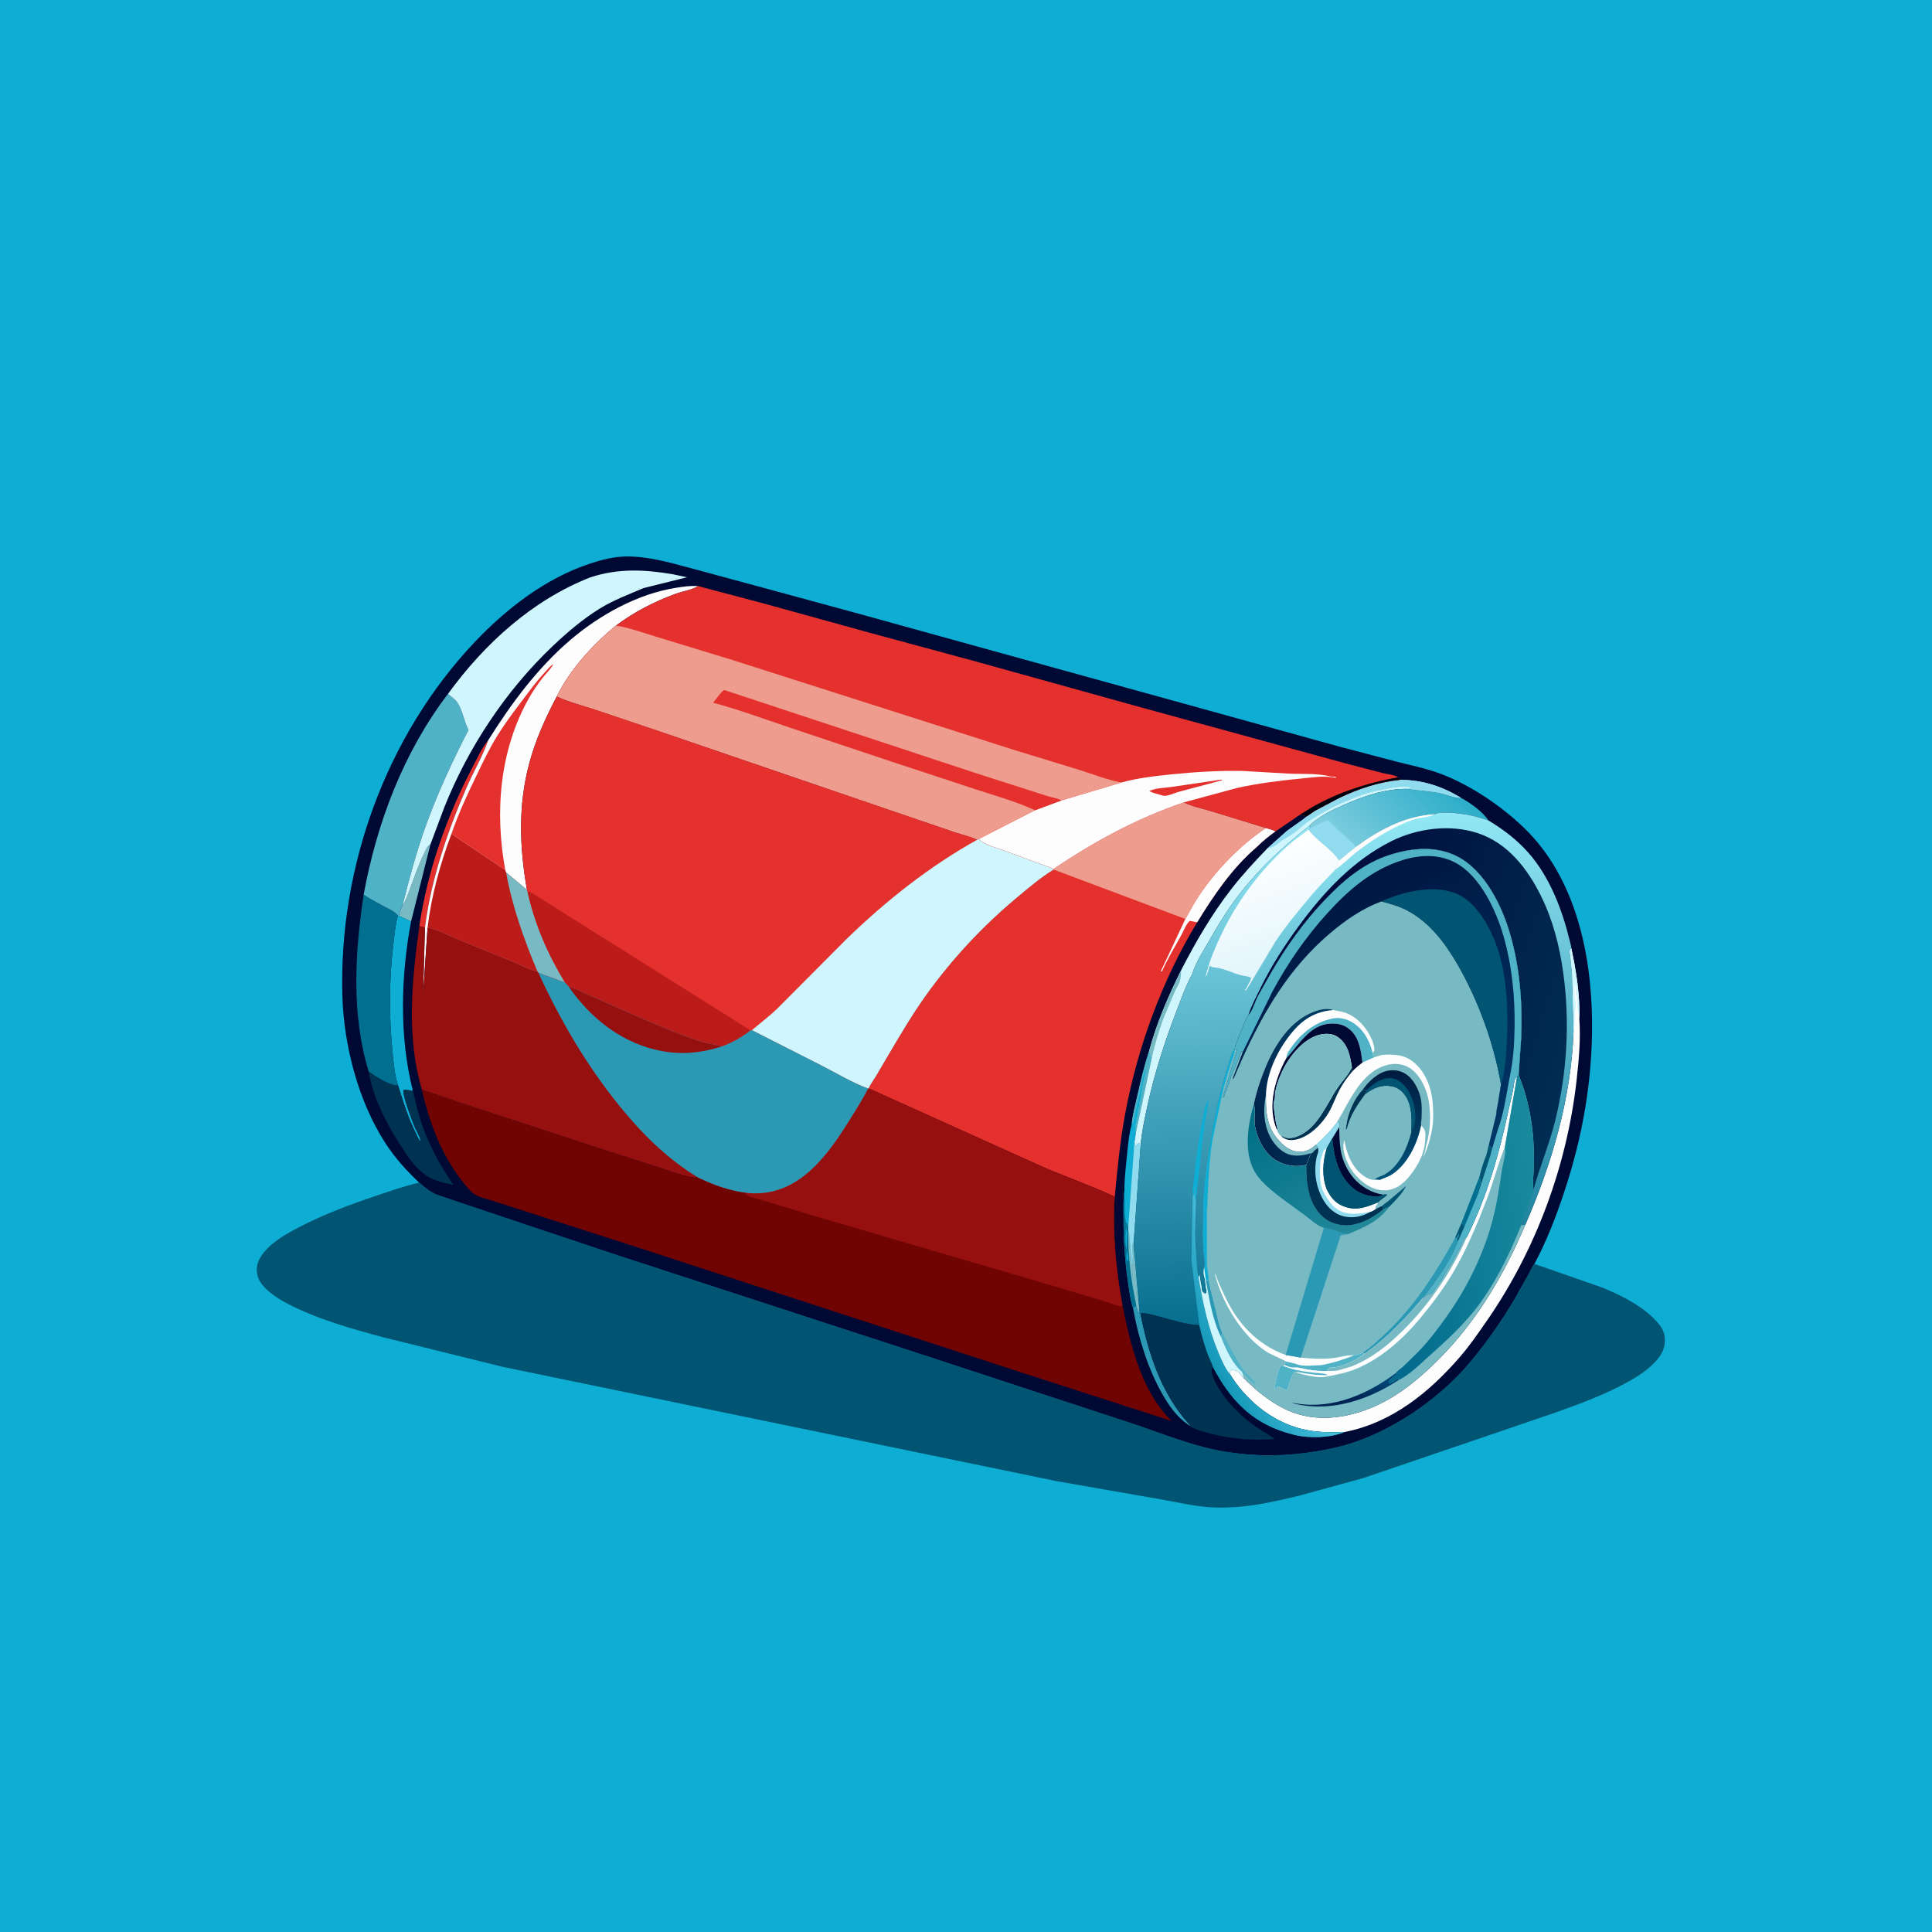 <svg version="1.1" xmlns="http://www.w3.org/2000/svg" style="display: block;" viewBox="0 0 2048 2048" width="1024" height="1024">
<defs>
	<linearGradient id="Gradient1" gradientUnits="userSpaceOnUse" x1="1527.37" y1="822.647" x2="1440.72" y2="912.267">
		<stop class="stop0" offset="0" stop-opacity="1" stop-color="rgb(44,173,200)"/>
		<stop class="stop1" offset="1" stop-opacity="1" stop-color="rgb(127,205,223)"/>
	</linearGradient>
	<linearGradient id="Gradient2" gradientUnits="userSpaceOnUse" x1="1441.88" y1="1397.9" x2="1422.98" y2="865.516">
		<stop class="stop0" offset="0" stop-opacity="1" stop-color="rgb(7,110,143)"/>
		<stop class="stop1" offset="1" stop-opacity="1" stop-color="rgb(147,232,245)"/>
	</linearGradient>
	<linearGradient id="Gradient3" gradientUnits="userSpaceOnUse" x1="1273.24" y1="1423.68" x2="1338.5" y2="1387.39">
		<stop class="stop0" offset="0" stop-opacity="1" stop-color="rgb(21,153,185)"/>
		<stop class="stop1" offset="1" stop-opacity="1" stop-color="rgb(71,188,218)"/>
	</linearGradient>
	<linearGradient id="Gradient4" gradientUnits="userSpaceOnUse" x1="1368.64" y1="1032.46" x2="1323.17" y2="901.466">
		<stop class="stop0" offset="0" stop-opacity="1" stop-color="rgb(224,245,251)"/>
		<stop class="stop1" offset="1" stop-opacity="1" stop-color="rgb(255,255,255)"/>
	</linearGradient>
	<linearGradient id="Gradient5" gradientUnits="userSpaceOnUse" x1="1391.57" y1="999.704" x2="1677.63" y2="1092.68">
		<stop class="stop0" offset="0" stop-opacity="1" stop-color="rgb(0,12,61)"/>
		<stop class="stop1" offset="1" stop-opacity="1" stop-color="rgb(0,45,83)"/>
	</linearGradient>
	<linearGradient id="Gradient6" gradientUnits="userSpaceOnUse" x1="1449.25" y1="1486.12" x2="1461.33" y2="1459.6">
		<stop class="stop0" offset="0" stop-opacity="1" stop-color="rgb(0,36,85)"/>
		<stop class="stop1" offset="1" stop-opacity="1" stop-color="rgb(0,71,117)"/>
	</linearGradient>
	<linearGradient id="Gradient7" gradientUnits="userSpaceOnUse" x1="1480.19" y1="1136.01" x2="1472.27" y2="1237.48">
		<stop class="stop0" offset="0" stop-opacity="1" stop-color="rgb(0,28,64)"/>
		<stop class="stop1" offset="1" stop-opacity="1" stop-color="rgb(0,79,118)"/>
	</linearGradient>
	<linearGradient id="Gradient8" gradientUnits="userSpaceOnUse" x1="1341.3" y1="1175.53" x2="1422.37" y2="1312.4">
		<stop class="stop0" offset="0" stop-opacity="1" stop-color="rgb(0,111,134)"/>
		<stop class="stop1" offset="1" stop-opacity="1" stop-color="rgb(33,136,154)"/>
	</linearGradient>
	<linearGradient id="Gradient9" gradientUnits="userSpaceOnUse" x1="1454.05" y1="1316.51" x2="1634.18" y2="1294.73">
		<stop class="stop0" offset="0" stop-opacity="1" stop-color="rgb(0,103,140)"/>
		<stop class="stop1" offset="1" stop-opacity="1" stop-color="rgb(25,138,157)"/>
	</linearGradient>
	<linearGradient id="Gradient10" gradientUnits="userSpaceOnUse" x1="1325.85" y1="1176.39" x2="1392.19" y2="1155.58">
		<stop class="stop0" offset="0" stop-opacity="1" stop-color="rgb(0,35,75)"/>
		<stop class="stop1" offset="1" stop-opacity="1" stop-color="rgb(0,60,98)"/>
	</linearGradient>
	<linearGradient id="Gradient11" gradientUnits="userSpaceOnUse" x1="1398.23" y1="949.892" x2="1528.39" y2="1238.71">
		<stop class="stop0" offset="0" stop-opacity="1" stop-color="rgb(0,23,67)"/>
		<stop class="stop1" offset="1" stop-opacity="1" stop-color="rgb(0,55,102)"/>
	</linearGradient>
</defs>
<path transform="translate(0,0)" fill="rgb(14,174,212)" d="M -0 -0 L 2048 0 L 2048 2048 L -0 2048 L -0 -0 z"/>
<path transform="translate(0,0)" fill="rgb(2,85,114)" d="M 444.314 1253.63 C 450.481 1258.83 456.339 1263.92 464 1266.81 L 495.001 1277.28 L 647.3 1328.27 L 990.384 1440.13 L 1195.32 1507.41 C 1222.73 1516.33 1250.38 1527.59 1278.28 1534.59 C 1307.66 1541.96 1340.13 1544.33 1370.35 1541.59 C 1392.3 1539.6 1415.05 1535.9 1435.94 1528.74 C 1482.4 1512.82 1528.68 1480.08 1559.92 1442.13 C 1576.69 1421.76 1591.55 1400.71 1605 1378 L 1621.1 1349.4 C 1622.35 1347.1 1624.62 1341.3 1626.56 1339.78 L 1698.57 1364.91 C 1717.37 1372.69 1737.66 1382.55 1752.36 1396.92 C 1756.77 1401.24 1761.3 1406.22 1763.48 1412.11 C 1765.79 1418.35 1765.16 1426.9 1762.23 1432.87 C 1755.66 1446.24 1739.39 1457.23 1726.69 1464.32 C 1701.95 1478.13 1674.18 1488.46 1647.51 1497.83 L 1568.17 1524.93 L 1445.03 1566.85 L 1378.69 1585.08 C 1347.67 1592.63 1319.39 1599.13 1287.14 1598.01 C 1268.21 1597.36 1248.7 1592.49 1230.01 1589.32 L 1120 1570.09 L 533.5 1449.06 L 406.483 1417.65 C 372.087 1408.37 336.708 1398.48 304.919 1382.06 C 294.133 1376.49 276.62 1365.35 273.177 1352.95 C 271.15 1345.65 272.192 1338.93 276.207 1332.5 C 285.249 1318.01 302.578 1308.34 317.312 1300.71 C 343.261 1287.26 370.335 1277.08 398 1267.79 C 413.336 1262.64 428.519 1257.22 444.314 1253.63 z"/>
<path transform="translate(0,0)" fill="rgb(0,9,52)" d="M 444.314 1253.63 C 430.561 1240.66 418.679 1227.46 408.345 1211.5 C 379.907 1167.58 364.535 1108.53 362.952 1056.37 C 358.803 919.667 409.117 779.912 503.456 680.351 C 536.996 644.953 578.836 612.694 625.568 597.397 C 637.76 593.406 650.114 590.162 663.006 589.908 C 686.266 589.449 709.277 596.149 731.539 602.062 L 793.192 618.748 L 905.044 649.124 L 1422.07 792.056 L 1482.13 807.803 C 1497.72 811.644 1513.6 815.031 1528.62 820.819 C 1559.49 832.714 1592.27 854.914 1616.06 878.038 C 1669.84 930.3 1687 1010.33 1687.63 1082.8 C 1688.19 1145.77 1677.48 1205.94 1657.5 1265.57 C 1649.09 1290.67 1639.15 1316.44 1626.56 1339.78 C 1624.62 1341.3 1622.35 1347.1 1621.1 1349.4 L 1605 1378 C 1591.55 1400.71 1576.69 1421.76 1559.92 1442.13 C 1528.68 1480.08 1482.4 1512.82 1435.94 1528.74 C 1415.05 1535.9 1392.3 1539.6 1370.35 1541.59 C 1340.13 1544.33 1307.66 1541.96 1278.28 1534.59 C 1250.38 1527.59 1222.73 1516.33 1195.32 1507.41 L 990.384 1440.13 L 647.3 1328.27 L 495.001 1277.28 L 464 1266.81 C 456.339 1263.92 450.481 1258.83 444.314 1253.63 z"/>
<path transform="translate(0,0)" fill="rgb(119,186,196)" d="M 456.324 894.918 L 435.721 976.845 L 422.675 970.73 C 423.729 967.061 424.388 963.073 426.683 959.958 C 430.321 954.867 432.336 948.141 434.547 942.306 C 439.182 930.072 443.335 917.425 449.183 905.719 C 451.409 901.262 452.193 897.799 456.324 894.918 z"/>
<path transform="translate(0,0)" fill="rgb(43,152,180)" d="M 1204.52 1383.72 C 1205.15 1386.37 1205.63 1388.93 1207.03 1391.3 L 1208.03 1391.76 L 1208.79 1391.97 C 1217.2 1434.26 1230.59 1476.38 1259.92 1509.05 C 1261.15 1510.42 1260.69 1509.86 1261.72 1511.67 L 1259.19 1510.05 C 1247.48 1501.83 1239.36 1490.41 1232.35 1478.15 C 1216.64 1450.66 1206.67 1417.86 1201.07 1386.77 L 1204.52 1383.72 z"/>
<path transform="translate(0,0)" fill="rgb(228,49,46)" d="M 444.471 981.739 C 453.31 922.857 473.387 865.679 500.988 813.152 C 505.958 803.695 510.633 792.905 517.491 784.732 C 511.413 802.249 501.589 818.561 494.216 835.594 C 474.05 882.182 456.799 932.747 450.477 983.235 L 444.471 981.739 z"/>
<path transform="translate(0,0)" fill="rgb(14,174,212)" d="M 1199.65 1192.13 C 1200.43 1182.14 1203.38 1171.43 1205.6 1161.64 C 1209.2 1145.76 1212.88 1129.93 1218.03 1114.47 C 1219.16 1116.71 1220.32 1118.84 1220.92 1121.3 L 1203.97 1201.22 C 1203.63 1204.13 1203.34 1207 1202.59 1209.85 L 1203.37 1215.4 C 1205.12 1212.98 1205.18 1212.33 1208 1211.5 C 1208.3 1212.78 1208.52 1214.19 1209.01 1215.41 L 1201.83 1315.49 C 1202.09 1320.98 1201.94 1326.97 1202.89 1332.36 L 1208.03 1391.76 L 1207.03 1391.3 C 1205.63 1388.93 1205.15 1386.37 1204.52 1383.72 L 1201.07 1386.77 C 1198.25 1377.73 1196.98 1367.4 1195.61 1358.01 C 1192.4 1335.99 1191.01 1313.66 1190.97 1291.42 C 1190.96 1281.9 1190.49 1272.1 1191.89 1262.68 C 1191.83 1250.58 1193.3 1238.07 1194.52 1226.04 C 1195.63 1215 1196.62 1202.8 1199.65 1192.13 z"/>
<path transform="translate(0,0)" fill="rgb(80,178,198)" d="M 1199.65 1192.13 C 1200.43 1182.14 1203.38 1171.43 1205.6 1161.64 C 1209.2 1145.76 1212.88 1129.93 1218.03 1114.47 C 1219.16 1116.71 1220.32 1118.84 1220.92 1121.3 L 1203.97 1201.22 C 1203.55 1197.51 1202.83 1192.09 1204.76 1189 C 1204.56 1187.24 1204.27 1185.97 1205.01 1184.25 C 1206.09 1181.69 1206.03 1182.64 1205.51 1180 L 1206.5 1178.51 C 1206.38 1176.4 1206.36 1174.95 1207.26 1173.03 C 1208.21 1170.98 1207.92 1171.1 1207.51 1169 C 1209.11 1166.59 1209.86 1160.86 1209.51 1158 C 1211.12 1156.37 1210.51 1154.23 1210.51 1152 C 1211.86 1149.96 1211.5 1149.37 1211.51 1147 C 1212.86 1144.96 1212.5 1144.37 1212.51 1142 C 1214 1140.5 1213.5 1140.03 1213.51 1138 C 1215.08 1136.42 1214.51 1134.66 1214.51 1132.5 C 1212.72 1136.92 1211.45 1141.95 1210.65 1146.65 L 1202.65 1183.81 C 1202.25 1186.93 1201.71 1188.51 1200.17 1191.24 L 1199.65 1192.13 z"/>
<path transform="translate(0,0)" fill="rgb(0,111,144)" d="M 1201.07 1386.77 C 1198.25 1377.73 1196.98 1367.4 1195.61 1358.01 C 1192.4 1335.99 1191.01 1313.66 1190.97 1291.42 C 1190.96 1281.9 1190.49 1272.1 1191.89 1262.68 L 1191.99 1263.95 C 1192.54 1271.5 1191.84 1278.99 1192.22 1286.5 C 1192.41 1290.19 1193.38 1293.73 1193.49 1297.5 C 1193.71 1305.23 1191.86 1315.63 1193.95 1322.89 C 1195.37 1327.87 1192.64 1332.96 1195.51 1337.5 C 1196.34 1333.76 1196.07 1331.06 1195 1327.5 C 1193.44 1322.3 1195.2 1312.25 1195.06 1306.48 C 1195.02 1305.03 1194.24 1304.31 1194 1303 C 1193.59 1300.8 1193.95 1297.72 1194 1295.5 C 1195.3 1297.24 1195.51 1299.41 1196 1301.5 L 1196.08 1305.39 L 1196.34 1306.25 C 1197.66 1310.8 1197.15 1315.2 1198.12 1319.71 C 1198.88 1323.29 1198.17 1326.82 1199.09 1330.36 C 1199.88 1333.44 1199.4 1337.06 1199.24 1340.25 L 1200.51 1339.5 C 1200.67 1335.63 1201 1331.67 1200.63 1327.81 C 1200.26 1324.07 1200.09 1318.84 1201.83 1315.49 C 1202.09 1320.98 1201.94 1326.97 1202.89 1332.36 L 1208.03 1391.76 L 1207.03 1391.3 C 1205.63 1388.93 1205.15 1386.37 1204.52 1383.72 L 1201.07 1386.77 z"/>
<path transform="translate(0,0)" fill="rgb(119,186,196)" d="M 1196.08 1305.39 L 1196.34 1306.25 C 1197.66 1310.8 1197.15 1315.2 1198.12 1319.71 C 1198.88 1323.29 1198.17 1326.82 1199.09 1330.36 C 1199.88 1333.44 1199.4 1337.06 1199.24 1340.25 L 1200.51 1339.5 C 1200.67 1335.63 1201 1331.67 1200.63 1327.81 C 1200.26 1324.07 1200.09 1318.84 1201.83 1315.49 C 1202.09 1320.98 1201.94 1326.97 1202.89 1332.36 L 1208.03 1391.76 L 1207.03 1391.3 C 1205.63 1388.93 1205.15 1386.37 1204.52 1383.72 C 1199.13 1358.47 1195.49 1331.23 1196.08 1305.39 z"/>
<path transform="translate(0,0)" fill="rgb(144,220,238)" d="M 1196 1301.5 L 1202.59 1209.85 L 1203.37 1215.4 C 1205.12 1212.98 1205.18 1212.33 1208 1211.5 C 1208.3 1212.78 1208.52 1214.19 1209.01 1215.41 L 1201.83 1315.49 C 1200.09 1318.84 1200.26 1324.07 1200.63 1327.81 C 1201 1331.67 1200.67 1335.63 1200.51 1339.5 L 1199.24 1340.25 C 1199.4 1337.06 1199.88 1333.44 1199.09 1330.36 C 1198.17 1326.82 1198.88 1323.29 1198.12 1319.71 C 1197.15 1315.2 1197.66 1310.8 1196.34 1306.25 L 1196.08 1305.39 L 1196 1301.5 z"/>
<path transform="translate(0,0)" fill="rgb(14,174,212)" d="M 421.839 970.657 L 422.675 970.73 L 435.721 976.845 C 424.852 1034.65 423.123 1098.94 437.621 1156.22 L 428 1155.06 C 425.56 1158.85 437.371 1189.39 439.753 1195 C 441.622 1199.41 445.437 1205.12 445.904 1209.76 C 443.588 1208.19 441.78 1203.2 440.504 1200.65 C 432.429 1184.48 427.359 1167.84 421.992 1150.67 C 418.403 1140.39 417.366 1127.77 416.256 1116.95 C 412.294 1078.33 412.373 1038.78 417.022 1000.22 C 418.2 990.45 418.987 980.09 421.839 970.657 z"/>
<path transform="translate(0,0)" fill="rgb(0,51,82)" d="M 390.771 1135.79 C 398.91 1141.44 411.894 1150.32 421.992 1150.67 C 427.359 1167.84 432.429 1184.48 440.504 1200.65 C 441.78 1203.2 443.588 1208.19 445.904 1209.76 C 445.437 1205.12 441.622 1199.41 439.753 1195 C 437.371 1189.39 425.56 1158.85 428 1155.06 L 437.621 1156.22 C 440.757 1169.35 443.787 1182.34 448.386 1195.07 C 456.381 1217.19 467.395 1236.67 480.632 1256.02 C 470.686 1253.99 459.72 1251.47 451.226 1245.64 C 440.272 1238.13 432.548 1226.39 425.443 1215.43 C 409.71 1191.15 395.845 1164.56 390.771 1135.79 z"/>
<path transform="translate(0,0)" fill="rgb(206,246,252)" d="M 1483.94 826.688 C 1507.82 826.653 1528.64 833.509 1548.92 845.823 C 1542.5 846.457 1533.03 842.202 1526.43 840.849 C 1514.59 838.421 1502.89 837.99 1491.02 836.218 C 1467.11 836.375 1445.6 843.987 1423.96 853.441 C 1412.53 858.439 1398.74 865.236 1389.51 873.865 L 1388.75 874.801 C 1357.79 899.164 1330.24 924.964 1307 957 C 1297.62 969.929 1289.52 983.822 1281.55 997.647 C 1275.77 1007.68 1267.66 1020.29 1264.2 1031.3 L 1264.16 1031.9 C 1257.53 1043.61 1252.78 1057.23 1247.91 1069.79 C 1234.77 1103.67 1223.55 1138.44 1215.94 1174 C 1213.05 1187.46 1210.01 1201.67 1209.01 1215.41 C 1208.52 1214.19 1208.3 1212.78 1208 1211.5 C 1205.18 1212.33 1205.12 1212.98 1203.37 1215.4 L 1202.59 1209.85 C 1203.34 1207 1203.63 1204.13 1203.97 1201.22 L 1220.92 1121.3 C 1220.32 1118.84 1219.16 1116.71 1218.03 1114.47 C 1225.99 1084.47 1238.26 1056.36 1251.98 1028.62 C 1267.26 998.725 1284.41 969.364 1304.99 942.757 C 1316.79 927.509 1329.77 913.545 1343.12 899.66 L 1364.36 880.678 L 1381.19 868.731 L 1385.35 865.35 L 1393.94 859.455 L 1419.29 846.06 C 1440.1 836.079 1460.93 829.099 1483.94 826.688 z"/>
<path transform="translate(0,0)" fill="rgb(119,186,196)" d="M 1251.98 1028.62 C 1251.78 1032.17 1251.78 1036.13 1250.86 1039.57 C 1249.77 1043.63 1247.07 1047.33 1245.3 1051.13 L 1233.54 1079.08 C 1228.45 1092.6 1224.24 1107.25 1220.92 1121.3 C 1220.32 1118.84 1219.16 1116.71 1218.03 1114.47 C 1225.99 1084.47 1238.26 1056.36 1251.98 1028.62 z"/>
<path transform="translate(0,0)" fill="rgb(144,220,238)" d="M 1483.94 826.688 C 1507.82 826.653 1528.64 833.509 1548.92 845.823 C 1542.5 846.457 1533.03 842.202 1526.43 840.849 C 1514.59 838.421 1502.89 837.99 1491.02 836.218 L 1495.49 835.5 C 1489.31 831.394 1465.86 837.184 1458.38 838.674 C 1448.66 840.611 1439.47 844.183 1430.33 847.926 C 1414.13 854.573 1399.85 862.289 1385.24 871.897 L 1372 882.792 C 1366.94 886.682 1361.18 889.171 1356.16 893.274 C 1352.06 896.632 1348.31 898.531 1343.12 899.66 L 1364.36 880.678 L 1381.19 868.731 L 1385.35 865.35 L 1393.94 859.455 L 1419.29 846.06 C 1440.1 836.079 1460.93 829.099 1483.94 826.688 z"/>
<path transform="translate(0,0)" fill="url(#Gradient1)" d="M 1491.02 836.218 C 1502.89 837.99 1514.59 838.421 1526.43 840.849 C 1533.03 842.202 1542.5 846.457 1548.92 845.823 C 1558.92 851.347 1571.51 860.24 1577.99 869.8 C 1568.99 866.766 1560.51 864.142 1551.06 862.949 L 1549 862.708 C 1542.36 861.717 1526.56 859.988 1520.76 863.069 C 1489.46 864.882 1462.14 879.546 1437.17 897.76 L 1419.5 912.161 C 1410.67 899.038 1396.08 891.685 1387.06 879.448 L 1388.84 877.818 L 1388.75 874.801 L 1389.51 873.865 C 1398.74 865.236 1412.53 858.439 1423.96 853.441 C 1445.6 843.987 1467.11 836.375 1491.02 836.218 z"/>
<path transform="translate(0,0)" fill="rgb(144,220,238)" d="M 1388.84 877.818 L 1390.32 877.193 C 1396.27 874.646 1401.57 871.647 1407.75 869.433 L 1426.7 887.441 C 1430.17 890.593 1434.64 893.846 1437.17 897.76 L 1419.5 912.161 C 1410.67 899.038 1396.08 891.685 1387.06 879.448 L 1388.84 877.818 z"/>
<path transform="translate(0,0)" fill="rgb(0,111,144)" d="M 385.487 948.356 C 393.184 953.599 401.514 957.688 409.673 962.144 C 413.841 964.419 419.048 966.739 421.839 970.657 C 418.987 980.09 418.2 990.45 417.022 1000.22 C 412.373 1038.78 412.294 1078.33 416.256 1116.95 C 417.366 1127.77 418.403 1140.39 421.992 1150.67 C 411.894 1150.32 398.91 1141.44 390.771 1135.79 C 372.284 1074.75 376.228 1010.68 385.487 948.356 z"/>
<path transform="translate(0,0)" fill="rgb(0,51,82)" d="M 1208.79 1391.97 C 1215.83 1391.55 1222.59 1393.94 1229.33 1395.71 C 1242.09 1399.06 1258.21 1404.37 1271.32 1404.6 C 1273.97 1416.45 1277.1 1427.84 1281.74 1439.09 C 1282.32 1440.51 1285.81 1447.71 1285.58 1448.69 C 1283.89 1452.16 1284.12 1454.56 1285.32 1458.08 C 1291.73 1476.76 1310.72 1497.23 1326.34 1508.88 C 1334.37 1514.87 1343.2 1519.76 1351.5 1525.38 C 1328.6 1527.05 1307.21 1525.7 1284.88 1520.07 C 1277.23 1518.13 1269.24 1516.17 1262.21 1512.51 L 1261.72 1511.67 C 1260.69 1509.86 1261.15 1510.42 1259.92 1509.05 C 1230.59 1476.38 1217.2 1434.26 1208.79 1391.97 z"/>
<path transform="translate(0,0)" fill="rgb(254,253,253)" d="M 1668.03 1093.07 L 1666.4 1031.85 L 1664.51 1013.79 C 1664.36 1012.29 1663.64 1008.74 1663.99 1007.52 C 1664.26 1006.56 1665.06 1005.83 1665.6 1004.99 C 1670.83 1029.05 1674.97 1055.32 1674.13 1080.04 C 1675.74 1101.44 1673.65 1123.71 1671.26 1145 C 1661.1 1235.53 1628.2 1324.87 1576.37 1399.7 C 1567.31 1412.78 1558.32 1425.93 1547.92 1438 C 1515.43 1475.72 1475.46 1508.25 1425.42 1517.97 C 1409.44 1518.59 1394.57 1518.55 1378.96 1514.56 C 1347.34 1506.47 1319.9 1483.45 1303.27 1455.87 C 1304.15 1453.65 1303.86 1453.29 1306 1452 C 1307.29 1452.34 1310.62 1452.8 1311.58 1453.5 C 1313.85 1455.16 1316.44 1458.94 1318.49 1461.08 C 1319.2 1461.28 1321.63 1464.07 1322.2 1464.62 L 1332.61 1474.05 C 1343.04 1482.6 1353.95 1490.19 1366.38 1495.55 C 1394.4 1507.62 1425.7 1503.75 1453.31 1492.43 C 1477.25 1482.61 1497.12 1467.47 1515.9 1449.88 C 1561.43 1407.21 1592.63 1355.58 1616.82 1298.43 C 1645.06 1233.77 1665.6 1163.96 1668.03 1093.07 z"/>
<path transform="translate(0,0)" fill="rgb(206,246,252)" d="M 1668.03 1093.07 L 1666.4 1031.85 L 1664.51 1013.79 C 1664.36 1012.29 1663.64 1008.74 1663.99 1007.52 C 1664.26 1006.56 1665.06 1005.83 1665.6 1004.99 C 1670.83 1029.05 1674.97 1055.32 1674.13 1080.04 C 1673.9 1077.51 1673.73 1075.23 1672.91 1072.81 C 1671.13 1067.49 1672.5 1062.58 1671.5 1057.49 C 1671.24 1056.17 1670.48 1055.47 1670.46 1054.01 C 1670.41 1050.41 1671.27 1046.24 1669.51 1043 C 1669.1 1048.29 1668.62 1054.59 1670 1059.75 C 1671.16 1064.06 1669.85 1069.32 1669.59 1073.74 C 1669.22 1080.08 1669.79 1086.95 1668.03 1093.07 z"/>
<path transform="translate(0,0)" fill="rgb(80,178,198)" d="M 474.86 735.585 C 478.14 738.267 482.436 741.246 484.829 744.745 C 490.203 752.601 491.981 764.972 496.582 773.83 C 479.518 807.054 463.586 841.176 451.001 876.375 C 441.17 903.872 433.763 931.666 426.683 959.958 C 424.388 963.073 423.729 967.061 422.675 970.73 L 421.839 970.657 C 419.048 966.739 413.841 964.419 409.673 962.144 C 401.514 957.688 393.184 953.599 385.487 948.356 C 399.444 872.259 427.583 797.634 474.86 735.585 z"/>
<path transform="translate(0,0)" fill="rgb(206,246,252)" d="M 625.802 612.008 C 655.33 602.325 682.971 603.623 713.228 608.761 L 728.264 611.935 L 682.094 623.419 C 666.351 630.189 650.551 636.025 635.858 645.066 C 618.147 655.963 601.566 670.049 586.496 684.296 C 536.532 731.532 496.302 792.214 470.902 856 L 456.324 894.918 C 452.193 897.799 451.409 901.262 449.183 905.719 C 443.335 917.425 439.182 930.072 434.547 942.306 C 432.336 948.141 430.321 954.867 426.683 959.958 C 433.763 931.666 441.17 903.872 451.001 876.375 C 463.586 841.176 479.518 807.054 496.582 773.83 C 491.981 764.972 490.203 752.601 484.829 744.745 C 482.436 741.246 478.14 738.267 474.86 735.585 C 513.457 682.469 564.148 636.212 625.802 612.008 z"/>
<path transform="translate(0,0)" fill="rgb(254,253,253)" d="M 517.491 784.732 C 541.598 746.225 569.615 708.292 604.333 678.596 C 635.488 651.947 676.216 629.24 717.198 623 C 725.075 621.8 732.146 620.679 740.14 621.335 C 733.479 625.309 723.466 626.788 716.023 629.531 C 693.285 637.913 672.43 648.538 653.003 663.141 C 628.966 682.726 603.751 710.229 590.236 738.284 C 578.014 761.271 567.392 784.989 560.752 810.238 C 549.067 854.673 550.787 898.49 558.588 943.278 L 559.328 945.738 C 566.924 979.612 580.835 1011.86 598.94 1041.41 L 592.972 1039.42 L 570.793 1031.23 L 569.781 1030 C 561.333 1028.22 553.543 1023.79 545.602 1020.53 L 486.834 996.561 C 475.975 992.064 464.704 985.919 453.22 983.428 L 448.5 1054.49 L 450.477 983.235 C 456.799 932.747 474.05 882.182 494.216 835.594 C 501.589 818.561 511.413 802.249 517.491 784.732 z"/>
<path transform="translate(0,0)" fill="rgb(228,49,46)" d="M 478.549 883.907 C 485.956 862.427 495.534 841.772 505.445 821.354 C 512.015 807.819 518.54 793.885 526.445 781.068 C 537.039 763.89 549.615 747.797 561.795 731.727 C 567.245 724.536 572.835 717.634 579.02 711.059 C 581.377 708.554 583.596 705.687 586.645 704.057 C 583.857 709.093 579.127 713.626 575.506 718.175 C 570.136 724.921 565.019 732.449 560.761 739.965 C 529.565 795.031 524.289 860.807 535.601 922.263 L 478.549 883.907 z"/>
<path transform="translate(0,0)" fill="rgb(187,27,25)" d="M 478.549 883.907 L 535.601 922.263 L 536.507 924.791 L 558.588 943.278 L 559.328 945.738 C 566.924 979.612 580.835 1011.86 598.94 1041.41 L 592.972 1039.42 L 570.793 1031.23 L 569.781 1030 C 561.333 1028.22 553.543 1023.79 545.602 1020.53 L 486.834 996.561 C 475.975 992.064 464.704 985.919 453.22 983.428 C 457.188 949.656 466.602 915.694 478.549 883.907 z"/>
<path transform="translate(0,0)" fill="rgb(119,186,196)" d="M 536.507 924.791 L 558.588 943.278 L 559.328 945.738 C 566.924 979.612 580.835 1011.86 598.94 1041.41 L 592.972 1039.42 L 570.793 1031.23 L 569.781 1030 C 555.562 996.236 542.937 960.967 536.507 924.791 z"/>
<path transform="translate(0,0)" fill="rgb(149,16,15)" d="M 444.471 981.739 L 450.477 983.235 L 448.5 1054.49 L 453.22 983.428 C 464.704 985.919 475.975 992.064 486.834 996.561 L 545.602 1020.53 C 553.543 1023.79 561.333 1028.22 569.781 1030 L 570.793 1031.23 C 593.832 1081.27 621.46 1128.78 656.188 1171.69 C 680.218 1201.39 707.129 1228.37 740.014 1248.22 C 737.958 1248.29 735.893 1248.37 733.855 1248.02 L 732.5 1247.76 C 720.383 1245.52 708.738 1240.76 697 1237.1 L 644.999 1220.5 L 485.602 1168.25 L 447.116 1154.97 C 430.561 1098.01 436.579 1039.53 444.471 981.739 z"/>
<path transform="translate(0,0)" fill="url(#Gradient2)" d="M 1520.76 863.069 C 1526.56 859.988 1542.36 861.717 1549 862.708 L 1551.06 862.949 C 1560.51 864.142 1568.99 866.766 1577.99 869.8 C 1593.83 879.528 1607.3 889.539 1619.77 903.5 C 1642.93 929.441 1656.22 964.872 1664.25 998.276 C 1664.77 1000.44 1665.54 1002.78 1665.6 1004.99 C 1665.06 1005.83 1664.26 1006.56 1663.99 1007.52 C 1663.64 1008.74 1664.36 1012.29 1664.51 1013.79 L 1666.4 1031.85 L 1668.03 1093.07 C 1665.6 1163.96 1645.06 1233.77 1616.82 1298.43 C 1615.36 1298.46 1614.04 1298.53 1612.6 1298.74 L 1623.44 1269.4 C 1624.41 1266.55 1625.11 1264.2 1625.57 1261.23 C 1624.33 1251.49 1626.16 1240.47 1626.14 1230.54 C 1626.09 1198.75 1621.74 1169.06 1609.78 1139.5 L 1612.5 1100.47 C 1614.07 1063.48 1611.06 1025.18 1600.61 989.562 C 1591.93 959.957 1574.09 923.463 1545.64 908.354 C 1523.25 896.458 1497.45 898.681 1474.01 906.012 C 1446.52 914.607 1425.27 932.279 1405.64 952.716 C 1382.51 976.788 1363.4 1003.46 1346.75 1032.37 L 1333.17 1056.5 C 1330.46 1061.84 1328.3 1069.88 1324.73 1074.5 L 1323.37 1075.79 C 1321.85 1077.99 1320.96 1079.54 1320.06 1082.01 L 1315.5 1093.51 L 1311.5 1103.51 C 1310.45 1106.48 1308.96 1108.78 1309 1112 C 1305.34 1115.49 1303.86 1124.13 1302.21 1129.08 C 1293.11 1156.41 1287.39 1183.64 1282.75 1211.99 C 1278.98 1234.94 1275.8 1258.22 1275.22 1281.5 L 1275.23 1290.12 C 1275.22 1301.18 1274.79 1312.48 1275.41 1323.5 C 1275.63 1327.36 1278.12 1340.9 1276.41 1343.65 L 1276.11 1344.98 C 1275.66 1347.59 1275.62 1350.93 1276.59 1353.42 C 1277.5 1355.76 1277.31 1358.88 1278 1361.5 L 1278.22 1364.66 C 1278.29 1365.64 1278.83 1366.53 1279 1367.5 L 1278.75 1370.51 L 1277.35 1371.4 C 1275.79 1370.26 1274.38 1369.51 1274 1367.5 L 1273.73 1364.22 C 1273.63 1363.02 1273.26 1362.15 1273 1361 L 1272 1354.5 L 1271.5 1351.38 L 1270.5 1353.79 C 1275.27 1381.5 1280.79 1407.95 1291.75 1434.01 C 1294.68 1440.99 1298.47 1450.09 1303.27 1455.87 C 1319.9 1483.45 1347.34 1506.47 1378.96 1514.56 C 1394.57 1518.55 1409.44 1518.59 1425.42 1517.97 C 1410.87 1524.25 1387.68 1524.87 1372.5 1521.14 L 1362.76 1518.45 C 1325.31 1506.81 1303.46 1482.64 1285.58 1448.69 C 1285.81 1447.71 1282.32 1440.51 1281.74 1439.09 C 1277.1 1427.84 1273.97 1416.45 1271.32 1404.6 C 1258.21 1404.37 1242.09 1399.06 1229.33 1395.71 C 1222.59 1393.94 1215.83 1391.55 1208.79 1391.97 L 1208.03 1391.76 L 1202.89 1332.36 C 1201.94 1326.97 1202.09 1320.98 1201.83 1315.49 L 1209.01 1215.41 C 1210.01 1201.67 1213.05 1187.46 1215.94 1174 C 1223.55 1138.44 1234.77 1103.67 1247.91 1069.79 C 1252.78 1057.23 1257.53 1043.61 1264.16 1031.9 L 1264.2 1031.3 C 1267.66 1020.29 1275.77 1007.68 1281.55 997.647 C 1289.52 983.822 1297.62 969.929 1307 957 C 1330.24 924.964 1357.79 899.164 1388.75 874.801 L 1388.84 877.818 L 1387.06 879.448 C 1396.08 891.685 1410.67 899.038 1419.5 912.161 L 1437.17 897.76 C 1462.14 879.546 1489.46 864.882 1520.76 863.069 z"/>
<path transform="translate(0,0)" fill="rgb(14,174,212)" d="M 1264.35 1266.79 C 1263.7 1261.57 1265.24 1254.33 1265.74 1248.96 C 1267.62 1228.92 1270.38 1208.92 1274.32 1189.18 C 1275.88 1181.34 1276.79 1172.33 1280.79 1165.3 C 1280.72 1169.42 1280.32 1172.59 1279.66 1176.5 C 1279.28 1178.79 1279.3 1180.26 1278.65 1182.5 C 1277.51 1186.5 1276.7 1192.62 1276.58 1196.82 C 1276.52 1198.78 1276.13 1198.83 1275.67 1200.5 L 1267.72 1272.54 C 1267.25 1270.59 1266.63 1268.65 1266.83 1266.62 L 1267 1265.5 C 1267.02 1264.33 1266.73 1263.22 1266.81 1262.01 C 1266.93 1260.2 1267.09 1259.26 1266.5 1257.49 L 1266.17 1266.77 L 1264.35 1266.79 z"/>
<path transform="translate(0,0)" fill="rgb(254,253,253)" d="M 1520.76 863.069 L 1519.38 863.787 C 1514.49 866.182 1507.75 866.574 1502.45 867.791 C 1496.08 869.256 1489.6 871.869 1483.71 874.665 C 1467.09 882.546 1450.89 892.896 1436.53 904.364 C 1429.45 910.016 1422.63 917.086 1415.14 922.006 C 1415.64 920.168 1416.01 919.445 1417.33 917.971 L 1418.51 916.75 L 1417.03 915.401 L 1417 915.243 L 1419.5 912.161 L 1437.17 897.76 C 1462.14 879.546 1489.46 864.882 1520.76 863.069 z"/>
<path transform="translate(0,0)" fill="url(#Gradient3)" d="M 1264.35 1266.79 L 1266.17 1266.77 L 1266.5 1257.49 C 1267.09 1259.26 1266.93 1260.2 1266.81 1262.01 C 1266.73 1263.22 1267.02 1264.33 1267 1265.5 L 1266.83 1266.62 C 1266.63 1268.65 1267.25 1270.59 1267.72 1272.54 C 1267.64 1289.25 1265.96 1306.4 1267.51 1323 C 1268.49 1333.43 1268.23 1343.32 1270.3 1353.76 L 1270.5 1353.79 C 1275.27 1381.5 1280.79 1407.95 1291.75 1434.01 C 1294.68 1440.99 1298.47 1450.09 1303.27 1455.87 C 1319.9 1483.45 1347.34 1506.47 1378.96 1514.56 C 1394.57 1518.55 1409.44 1518.59 1425.42 1517.97 C 1410.87 1524.25 1387.68 1524.87 1372.5 1521.14 L 1362.76 1518.45 C 1325.31 1506.81 1303.46 1482.64 1285.58 1448.69 C 1285.81 1447.71 1282.32 1440.51 1281.74 1439.09 C 1277.1 1427.84 1273.97 1416.45 1271.32 1404.6 L 1262.96 1335.94 L 1264.35 1266.79 z"/>
<path transform="translate(0,0)" fill="url(#Gradient4)" d="M 1387.06 879.448 C 1396.08 891.685 1410.67 899.038 1419.5 912.161 L 1417 915.243 L 1417.03 915.401 L 1418.51 916.75 L 1417.33 917.971 C 1416.01 919.445 1415.64 920.168 1415.14 922.006 C 1415.25 922.518 1413.97 923.469 1413.56 923.899 C 1405.02 932.66 1396.39 941.52 1388.56 950.918 C 1376.1 965.873 1363.17 981.399 1352.35 997.561 L 1321 1049.83 L 1319.51 1049.5 C 1320.57 1048.58 1321.01 1048.04 1321.61 1046.73 L 1324 1042 C 1325.28 1039.9 1324.79 1041.24 1325.39 1039.25 L 1325.76 1038 L 1326.5 1036.49 C 1324.43 1035.68 1322.81 1035.04 1320.6 1034.77 C 1309.79 1033.44 1299.23 1026.79 1288.63 1025.64 C 1286.54 1025.41 1285.66 1025.63 1283.74 1024.44 L 1282.55 1023.55 C 1280.65 1027.41 1280.59 1031.77 1278.25 1035.4 C 1278.4 1033.1 1278.22 1033.97 1278.79 1031.88 L 1279.32 1030 C 1282.89 1016.41 1288.64 1003.23 1294.69 990.57 C 1312.74 952.755 1338.81 918.577 1370.92 891.562 L 1387.06 879.448 z"/>
<path transform="translate(0,0)" fill="url(#Gradient5)" d="M 1323.37 1075.79 C 1326.56 1066.1 1331.6 1056.75 1336.08 1047.59 C 1347.56 1024.07 1361.16 1002.94 1376.58 981.88 C 1403.02 945.758 1434.41 911.958 1474.97 891.66 C 1502.23 878.015 1537.22 873.441 1566.5 883.176 C 1598.42 893.787 1619.2 920.771 1633.58 949.911 C 1646.16 975.405 1653.06 1002.46 1657.01 1030.5 C 1664.4 1082.95 1661.21 1137.58 1648.3 1189 C 1642.16 1213.45 1632.18 1236.92 1625.57 1261.23 C 1624.33 1251.49 1626.16 1240.47 1626.14 1230.54 C 1626.09 1198.75 1621.74 1169.06 1609.78 1139.5 L 1612.5 1100.47 C 1614.07 1063.48 1611.06 1025.18 1600.61 989.562 C 1591.93 959.957 1574.09 923.463 1545.64 908.354 C 1523.25 896.458 1497.45 898.681 1474.01 906.012 C 1446.52 914.607 1425.27 932.279 1405.64 952.716 C 1382.51 976.788 1363.4 1003.46 1346.75 1032.37 L 1333.17 1056.5 C 1330.46 1061.84 1328.3 1069.88 1324.73 1074.5 L 1323.37 1075.79 z"/>
<path transform="translate(0,0)" fill="rgb(228,49,46)" d="M 1116.65 921.258 C 1159.46 892.191 1205.85 867.161 1254.96 850.526 C 1263.33 854.918 1274.13 856.922 1283.19 859.703 L 1341.88 877.712 C 1345.32 878.703 1348.95 879.519 1352.1 881.236 C 1345.17 886.259 1338.31 891.705 1332.28 897.799 C 1306.31 919.932 1286.75 948.836 1269.02 977.7 C 1232.03 1038.67 1205.99 1109.67 1192.92 1179.62 C 1187.36 1209.37 1184.51 1239.01 1181.63 1269.06 C 1178.83 1265.97 1119.46 1243.04 1110.29 1239.23 L 920.865 1153.81 C 922.542 1149.42 925.974 1145.07 928.438 1140.98 L 942.648 1116.77 C 954.871 1096.16 967.014 1075.53 980.918 1056 C 1008.49 1017.27 1041.71 981.642 1078.21 951.245 C 1090.56 940.95 1103.14 930.254 1116.85 921.783 L 1116.65 921.258 z"/>
<path transform="translate(0,0)" fill="rgb(254,253,253)" d="M 1341.88 877.712 C 1345.32 878.703 1348.95 879.519 1352.1 881.236 C 1345.17 886.259 1338.31 891.705 1332.28 897.799 C 1306.31 919.932 1286.75 948.836 1269.02 977.7 L 1261.5 976.142 C 1258.02 977.97 1254.61 986.87 1252.61 990.554 C 1245.53 1003.63 1237.6 1016.34 1231.61 1029.97 L 1230.57 1029.5 L 1256.53 974.135 C 1261.2 966.281 1265.15 958.117 1270.24 950.5 C 1289.04 922.411 1313.75 896.591 1341.88 877.712 z"/>
<path transform="translate(0,0)" fill="rgb(238,156,141)" d="M 1116.65 921.258 C 1159.46 892.191 1205.85 867.161 1254.96 850.526 C 1263.33 854.918 1274.13 856.922 1283.19 859.703 L 1341.88 877.712 C 1313.75 896.591 1289.04 922.411 1270.24 950.5 C 1265.15 958.117 1261.2 966.281 1256.53 974.135 L 1116.85 921.783 L 1116.65 921.258 z"/>
<path transform="translate(0,0)" fill="rgb(112,4,3)" d="M 920.244 1153.9 L 920.865 1153.81 L 1110.29 1239.23 C 1119.46 1243.04 1178.83 1265.97 1181.63 1269.06 C 1179.32 1306.45 1182.84 1345.5 1189.62 1382.3 C 1197.95 1424.37 1209.99 1475.57 1242.08 1506.32 L 1085.2 1455.67 L 666.588 1319.29 L 555.175 1283.51 L 520.626 1272.4 C 515.396 1270.73 508.476 1269.34 503.855 1266.49 C 498.569 1263.22 493.863 1257 490.029 1252.15 C 467.752 1224 455.057 1189.68 447.116 1154.97 L 485.602 1168.25 L 644.999 1220.5 L 697 1237.1 C 708.738 1240.76 720.383 1245.52 732.5 1247.76 L 733.855 1248.02 C 735.893 1248.37 737.958 1248.29 740.014 1248.22 C 755.967 1255.86 772.17 1261.78 789.802 1264.19 C 801.682 1265.89 814.117 1264.79 825.5 1261.02 C 859.075 1249.92 881.835 1217.14 899.744 1188.55 C 906.845 1177.21 914.107 1165.79 920.244 1153.9 z"/>
<path transform="translate(0,0)" fill="rgb(149,16,15)" d="M 920.244 1153.9 L 920.865 1153.81 L 1110.29 1239.23 C 1119.46 1243.04 1178.83 1265.97 1181.63 1269.06 C 1179.32 1306.45 1182.84 1345.5 1189.62 1382.3 L 1189.43 1384.49 C 1188.59 1384.66 1188.28 1384.78 1187.32 1384.64 C 1182.96 1384.01 1177.1 1381.25 1172.73 1379.96 L 1122.89 1365.03 L 855.989 1286.81 L 808.102 1272.18 C 803.888 1270.89 795.451 1269.31 792 1266.85 C 791.062 1266.18 790.534 1265.07 789.802 1264.19 C 801.682 1265.89 814.117 1264.79 825.5 1261.02 C 859.075 1249.92 881.835 1217.14 899.744 1188.55 C 906.845 1177.21 914.107 1165.79 920.244 1153.9 z"/>
<path transform="translate(0,0)" fill="rgb(228,49,46)" d="M 740.14 621.335 L 810.5 639.966 L 920.121 670.258 L 1031.29 700.343 L 1209 749.704 L 1426.27 809.195 L 1465.17 819.341 C 1470.04 820.556 1477.85 821.273 1481.95 823.897 L 1483.89 825.443 L 1483.94 826.688 C 1460.93 829.099 1440.1 836.079 1419.29 846.06 L 1393.94 859.455 L 1385.35 865.35 C 1382.82 864.896 1380.7 864.5 1378.32 863.453 L 1352.19 881.267 L 1352.1 881.236 C 1348.95 879.519 1345.32 878.703 1341.88 877.712 L 1283.19 859.703 C 1274.13 856.922 1263.33 854.918 1254.96 850.526 C 1205.85 867.161 1159.46 892.191 1116.65 921.258 C 1110.21 918.078 1103 915.988 1096.26 913.5 L 1061.79 900.693 C 1054.46 897.997 1042.5 895.471 1037.76 889.266 L 1035.78 890.226 C 1028.85 886.661 1019.4 884.763 1011.93 882.194 L 944.599 859.221 L 703.177 776.671 L 630.622 752.249 C 617.383 747.872 602.76 744.311 590.236 738.284 C 603.751 710.229 628.966 682.726 653.003 663.141 C 672.43 648.538 693.285 637.913 716.023 629.531 C 723.466 626.788 733.479 625.309 740.14 621.335 z"/>
<path transform="translate(0,0)" fill="rgb(0,1,15)" d="M 1384.44 859.58 C 1413.39 841.271 1448.42 830.014 1481.95 823.897 L 1483.89 825.443 L 1483.94 826.688 C 1460.93 829.099 1440.1 836.079 1419.29 846.06 L 1393.94 859.455 L 1385.35 865.35 C 1382.82 864.896 1380.7 864.5 1378.32 863.453 L 1384.44 859.58 z"/>
<path transform="translate(0,0)" fill="rgb(254,253,253)" d="M 1188.69 829.516 C 1205.24 824.854 1223.91 822.673 1241 820.93 C 1266.32 818.348 1291.61 816.762 1317.08 817.237 L 1365 820 C 1379.26 820.708 1395.97 819.515 1409.83 822.989 C 1411.93 823.516 1413.6 823.504 1415.75 823.5 L 1416.5 824.566 L 1411.44 823.91 C 1402.32 822.395 1390.26 824.2 1381 825.097 C 1357.49 827.376 1334.1 830.234 1311.01 835.34 L 1254.96 850.526 C 1205.85 867.161 1159.46 892.191 1116.65 921.258 C 1110.21 918.078 1103 915.988 1096.26 913.5 L 1061.79 900.693 C 1054.46 897.997 1042.5 895.471 1037.76 889.266 L 1097.14 858.908 L 1125.13 848.503 L 1188.69 829.516 z"/>
<path transform="translate(0,0)" fill="rgb(228,49,46)" d="M 1293.96 826.5 L 1295.59 826.585 L 1295.5 827.071 L 1249.26 839.446 C 1245.03 840.575 1236.78 844.533 1232.71 843.411 L 1222.27 840.342 L 1218.24 838.609 C 1224.02 835.402 1234.98 835.199 1241.71 834.222 L 1293.96 826.5 z"/>
<path transform="translate(0,0)" fill="rgb(238,156,141)" d="M 590.236 738.284 C 603.751 710.229 628.966 682.726 653.003 663.141 C 668.204 665.676 683.263 671.25 698.007 675.702 L 776.31 699.603 L 1072 794.052 L 1145.02 816.444 C 1159.22 820.896 1174.13 826.82 1188.69 829.516 L 1125.13 848.503 L 1097.14 858.908 L 1037.76 889.266 L 1035.78 890.226 C 1028.85 886.661 1019.4 884.763 1011.93 882.194 L 944.599 859.221 L 703.177 776.671 L 630.622 752.249 C 617.383 747.872 602.76 744.311 590.236 738.284 z"/>
<path transform="translate(0,0)" fill="rgb(228,49,46)" d="M 1097.14 858.908 C 1077.67 849.893 1055.89 843.793 1035.49 837.152 L 945.488 807.496 L 836.697 771.152 C 810.049 762.101 783.112 752.248 755.948 744.936 C 759.368 740.729 763.342 734.574 767.632 731.421 L 1035.28 819.836 L 1109.46 843.597 C 1114.5 845.286 1120.55 845.887 1125.13 848.503 L 1097.14 858.908 z"/>
<path transform="translate(0,0)" fill="rgb(119,186,196)" d="M 1323.37 1075.79 L 1324.73 1074.5 C 1328.3 1069.88 1330.46 1061.84 1333.17 1056.5 L 1346.75 1032.37 C 1363.4 1003.46 1382.51 976.788 1405.64 952.716 C 1425.27 932.279 1446.52 914.607 1474.01 906.012 C 1497.45 898.681 1523.25 896.458 1545.64 908.354 C 1574.09 923.463 1591.93 959.957 1600.61 989.562 C 1611.06 1025.18 1614.07 1063.48 1612.5 1100.47 L 1609.78 1139.5 C 1621.74 1169.06 1626.09 1198.75 1626.14 1230.54 C 1626.16 1240.47 1624.33 1251.49 1625.57 1261.23 C 1625.11 1264.2 1624.41 1266.55 1623.44 1269.4 L 1612.6 1298.74 C 1614.04 1298.53 1615.36 1298.46 1616.82 1298.43 C 1592.63 1355.58 1561.43 1407.21 1515.9 1449.88 C 1497.12 1467.47 1477.25 1482.61 1453.31 1492.43 C 1425.7 1503.75 1394.4 1507.62 1366.38 1495.55 C 1353.95 1490.19 1343.04 1482.6 1332.61 1474.05 L 1322.2 1464.62 C 1321.63 1464.07 1319.2 1461.28 1318.49 1461.08 C 1316.44 1458.94 1313.85 1455.16 1311.58 1453.5 C 1310.62 1452.8 1307.29 1452.34 1306 1452 C 1303.86 1453.29 1304.15 1453.65 1303.27 1455.87 C 1298.47 1450.09 1294.68 1440.99 1291.75 1434.01 C 1280.79 1407.95 1275.27 1381.5 1270.5 1353.79 L 1271.5 1351.38 L 1272 1354.5 L 1273 1361 C 1273.26 1362.15 1273.63 1363.02 1273.73 1364.22 L 1274 1367.5 C 1274.38 1369.51 1275.79 1370.26 1277.35 1371.4 L 1278.75 1370.51 L 1279 1367.5 C 1278.83 1366.53 1278.29 1365.64 1278.22 1364.66 L 1278 1361.5 C 1277.31 1358.88 1277.5 1355.76 1276.59 1353.42 C 1275.62 1350.93 1275.66 1347.59 1276.11 1344.98 L 1276.41 1343.65 C 1278.12 1340.9 1275.63 1327.36 1275.41 1323.5 C 1274.79 1312.48 1275.22 1301.18 1275.23 1290.12 L 1275.22 1281.5 C 1275.8 1258.22 1278.98 1234.94 1282.75 1211.99 C 1287.39 1183.64 1293.11 1156.41 1302.21 1129.08 C 1303.86 1124.13 1305.34 1115.49 1309 1112 C 1308.96 1108.78 1310.45 1106.48 1311.5 1103.51 L 1315.5 1093.51 L 1320.06 1082.01 C 1320.96 1079.54 1321.85 1077.99 1323.37 1075.79 z"/>
<path transform="translate(0,0)" fill="rgb(2,85,114)" d="M 1464.97 1278.39 C 1465.05 1278.02 1471.15 1273.53 1471.88 1272.94 L 1490.63 1257.11 C 1486.49 1265.3 1479.13 1272.66 1472.73 1279.17 C 1470.28 1280.12 1467.95 1280.93 1465.85 1282.55 L 1465.74 1282.27 L 1466.29 1280.49 L 1464.97 1278.39 z"/>
<path transform="translate(0,0)" fill="rgb(0,51,82)" d="M 1444 1155.77 L 1449.07 1155.08 L 1447.27 1159.73 C 1438.6 1171.3 1431.28 1182.27 1427.66 1196.46 L 1426.71 1197.33 L 1427.17 1193.51 C 1428.69 1180.6 1435.14 1165.35 1444 1155.77 z"/>
<path transform="translate(0,0)" fill="rgb(80,178,198)" d="M 1295.54 1412.54 C 1302.73 1425.67 1309.82 1440.64 1318.5 1452.76 C 1322.29 1458.06 1328.84 1462.44 1331.76 1468.01 C 1326.16 1465.21 1321.05 1458.69 1316.63 1454.18 C 1306.75 1446.44 1298.68 1428.82 1294.37 1417.26 L 1295.54 1412.54 z"/>
<path transform="translate(0,0)" fill="url(#Gradient6)" d="M 1479.76 1455.44 L 1480.41 1457.21 L 1478.96 1458.26 L 1472.69 1463.37 L 1472.68 1465.68 L 1473.75 1466.75 L 1475.5 1464.51 L 1477 1464.5 C 1478.14 1463.77 1479.15 1463.07 1480.19 1462.19 C 1481.3 1461.24 1480.72 1461.6 1482.28 1461.12 L 1482.2 1463.17 C 1451.22 1483.4 1412.71 1496.5 1375.58 1488.71 L 1373 1488.12 L 1368.7 1487.14 C 1370.95 1487.23 1372.89 1487.54 1375.11 1487.88 C 1413.2 1493.84 1449.95 1477.78 1479.76 1455.44 z"/>
<path transform="translate(0,0)" fill="rgb(0,9,52)" d="M 1419.63 1194.56 C 1419.81 1207.02 1419.95 1220.36 1424.8 1232 C 1430.71 1246.21 1440.36 1257.08 1454.79 1263.2 C 1458.53 1264.79 1462.18 1265.69 1466.17 1266.36 C 1465.39 1266.98 1465.04 1267.37 1463.95 1267.64 C 1454.78 1269.98 1442.08 1266.08 1434.93 1260.2 C 1418.64 1246.79 1414.06 1226.87 1412.13 1206.87 L 1419.63 1194.56 z"/>
<path transform="translate(0,0)" fill="rgb(43,152,180)" d="M 1542.67 1311.76 L 1544 1312.03 L 1546.51 1307.5 C 1546.8 1310.19 1546.27 1310.77 1544.84 1313.06 L 1545.36 1316.15 C 1537.15 1338.13 1522.16 1357.41 1508.24 1375.95 C 1489.57 1398.02 1470.26 1418.57 1446.41 1435.13 L 1444.75 1433.86 C 1453.49 1428.05 1461.39 1420.42 1469.02 1413.22 C 1500.1 1383.89 1522.29 1348.91 1542.67 1311.76 z"/>
<path transform="translate(0,0)" fill="rgb(14,174,212)" d="M 1275.23 1290.12 L 1275.22 1281.5 C 1275.8 1258.22 1278.98 1234.94 1282.75 1211.99 C 1287.39 1183.64 1293.11 1156.41 1302.21 1129.08 C 1303.86 1124.13 1305.34 1115.49 1309 1112 C 1309.03 1117.25 1305.97 1123.54 1304.29 1128.55 L 1296.94 1153.46 L 1285.34 1208.04 C 1283.06 1221.74 1281.85 1236.14 1281.07 1250 L 1279.9 1274.5 C 1279.76 1277.02 1280.04 1281.1 1279.27 1283.41 L 1279.41 1340.07 C 1279.67 1345.58 1281.01 1350.99 1281.19 1356.48 L 1278.35 1357.71 L 1276.41 1343.65 C 1278.12 1340.9 1275.63 1327.36 1275.41 1323.5 C 1274.79 1312.48 1275.22 1301.18 1275.23 1290.12 z"/>
<path transform="translate(0,0)" fill="rgb(206,246,252)" d="M 1270.5 1353.79 L 1271.5 1351.38 L 1272 1354.5 L 1273 1361 C 1273.26 1362.15 1273.63 1363.02 1273.73 1364.22 L 1274 1367.5 C 1274.38 1369.51 1275.79 1370.26 1277.35 1371.4 L 1278.75 1370.51 L 1279 1367.5 C 1278.83 1366.53 1278.29 1365.64 1278.22 1364.66 L 1278 1361.5 C 1277.31 1358.88 1277.5 1355.76 1276.59 1353.42 C 1275.62 1350.93 1275.66 1347.59 1276.11 1344.98 L 1276.41 1343.65 L 1278.35 1357.71 L 1281.19 1356.48 C 1283.01 1366.83 1285.84 1376.86 1288.35 1387.05 C 1290.47 1395.67 1291.88 1404.38 1295.54 1412.54 L 1294.37 1417.26 C 1298.68 1428.82 1306.75 1446.44 1316.63 1454.18 L 1318.49 1461.08 C 1316.44 1458.94 1313.85 1455.16 1311.58 1453.5 C 1310.62 1452.8 1307.29 1452.34 1306 1452 C 1303.86 1453.29 1304.15 1453.65 1303.27 1455.87 C 1298.47 1450.09 1294.68 1440.99 1291.75 1434.01 C 1280.79 1407.95 1275.27 1381.5 1270.5 1353.79 z"/>
<path transform="translate(0,0)" fill="rgb(43,152,180)" d="M 1278.35 1357.71 L 1281.19 1356.48 C 1283.01 1366.83 1285.84 1376.86 1288.35 1387.05 C 1290.47 1395.67 1291.88 1404.38 1295.54 1412.54 L 1294.37 1417.26 C 1285.4 1399.27 1281.85 1377.34 1278.35 1357.71 z"/>
<path transform="translate(0,0)" fill="rgb(254,253,253)" d="M 1363.71 1443.3 L 1344.64 1434.17 C 1317.32 1417.7 1295.61 1381.37 1287.98 1351 L 1288.5 1350.26 C 1290.65 1358.17 1294.88 1366.39 1298.35 1373.88 C 1311.84 1403.03 1332.49 1425.12 1362.86 1436.37 L 1378.83 1439.11 C 1390.07 1440.32 1402.1 1440.91 1413.34 1439.65 C 1420.66 1438.83 1427.94 1436.08 1435.33 1436.77 C 1437.13 1437.32 1442.81 1434.62 1444.75 1433.86 L 1446.41 1435.13 C 1437.81 1442.04 1421.39 1450.16 1410.1 1449.84 L 1407.87 1451.51 L 1407.84 1452.82 L 1407.56 1453.2 C 1400.3 1453.76 1392.86 1452.9 1385.71 1451.66 C 1381.57 1450.95 1376.74 1449.4 1372.57 1449.67 C 1368.31 1449.95 1365.66 1448.81 1361.84 1447.08 L 1361.88 1444.73 L 1363.71 1443.3 z"/>
<path transform="translate(0,0)" fill="rgb(80,178,198)" d="M 1435.33 1436.77 C 1437.13 1437.32 1442.81 1434.62 1444.75 1433.86 L 1446.41 1435.13 C 1437.81 1442.04 1421.39 1450.16 1410.1 1449.84 L 1407.87 1451.51 L 1407.84 1452.82 L 1407.56 1453.2 C 1400.3 1453.76 1392.86 1452.9 1385.71 1451.66 C 1381.57 1450.95 1376.74 1449.4 1372.57 1449.67 C 1368.31 1449.95 1365.66 1448.81 1361.84 1447.08 L 1361.88 1444.73 L 1363.71 1443.3 L 1371.5 1445.22 C 1373.66 1445.64 1372.27 1445.32 1374.77 1446.2 C 1382.84 1449.02 1391.62 1447.15 1399.9 1447.21 C 1412.55 1444.91 1423.37 1441.5 1435.33 1436.77 z"/>
<path transform="translate(0,0)" fill="rgb(254,253,253)" d="M 1506.39 1192.85 C 1510.15 1196.88 1511.15 1199.09 1510.97 1204.71 C 1510.79 1210.39 1510.24 1215.93 1508.41 1221.33 L 1508.12 1222.3 C 1504.42 1234.35 1492.43 1252.14 1481.12 1258.28 C 1473.85 1262.22 1465.85 1262.87 1457.96 1260.32 C 1446.22 1256.53 1434.77 1245.54 1429.49 1234.55 C 1425.67 1226.57 1422.17 1217.36 1425.05 1208.52 C 1427.55 1223.03 1432.81 1237.11 1445.06 1246.16 C 1450.56 1250.22 1456.01 1251.57 1462.74 1250.7 C 1466.89 1248.68 1471.29 1247.61 1475.24 1245.1 C 1492.07 1234.39 1502.64 1211.76 1506.39 1192.85 z"/>
<path transform="translate(0,0)" fill="url(#Gradient7)" d="M 1444 1155.77 C 1450.56 1146.52 1460.68 1136.39 1472.43 1134.78 C 1479.66 1133.79 1486.51 1135.32 1492.2 1139.97 C 1500.42 1146.69 1505.95 1158.92 1506.8 1169.5 C 1507.23 1174.76 1507.14 1180.22 1506.88 1185.49 C 1506.79 1187.45 1505.96 1191.17 1506.39 1192.85 C 1502.64 1211.76 1492.07 1234.39 1475.24 1245.1 C 1471.29 1247.61 1466.89 1248.68 1462.74 1250.7 L 1457.5 1249.67 C 1461.27 1247.55 1465.43 1246.51 1469.14 1244.19 C 1483.77 1235.05 1491.97 1216.4 1495.99 1200.33 C 1496.59 1187.32 1497.23 1171.7 1489.21 1160.66 C 1485.71 1155.83 1480.76 1152.37 1474.84 1151.4 C 1463.84 1149.59 1455.84 1153.44 1447.27 1159.73 L 1449.07 1155.08 L 1444 1155.77 z"/>
<path transform="translate(0,0)" fill="rgb(2,85,114)" d="M 1449.07 1155.08 C 1456.37 1148.86 1464 1142.42 1474.17 1142.97 C 1480.92 1143.33 1485.82 1147.28 1489.99 1152.27 C 1493.21 1156.13 1495.3 1160.33 1497.01 1165 L 1497.48 1166.23 C 1500.07 1173.27 1501.66 1187.5 1498.64 1194.39 L 1498.23 1195.24 L 1497.63 1196.54 L 1497.08 1197.59 L 1495.99 1200.33 C 1496.59 1187.32 1497.23 1171.7 1489.21 1160.66 C 1485.71 1155.83 1480.76 1152.37 1474.84 1151.4 C 1463.84 1149.59 1455.84 1153.44 1447.27 1159.73 L 1449.07 1155.08 z"/>
<path transform="translate(0,0)" fill="rgb(43,152,180)" d="M 1403.33 1301.53 C 1408.96 1302.83 1415.7 1303.89 1420.81 1306.57 C 1423.4 1307.93 1426.26 1307.95 1429.14 1308.19 L 1421.24 1309.5 L 1378.83 1439.11 L 1362.86 1436.37 L 1403.33 1301.53 z"/>
<path transform="translate(0,0)" fill="rgb(254,253,253)" d="M 1608.13 1141.11 L 1595.26 1215.71 C 1587.71 1234.24 1582.84 1253.96 1575.54 1272.74 C 1565.67 1298.11 1554.75 1324.25 1541.02 1347.78 C 1530.9 1365.12 1518.63 1381.61 1505.8 1397.04 C 1487.52 1419.03 1464.54 1439.77 1437.9 1450.89 C 1427.28 1455.32 1416.78 1457.19 1405.6 1459.41 C 1398.93 1460.74 1390.09 1458.94 1383.5 1457.49 L 1381.5 1457.06 L 1377 1455.73 C 1375.34 1455.18 1375.14 1455.35 1373.93 1454.03 L 1371.92 1454.64 C 1368.38 1460.24 1366.27 1467.52 1364.36 1473.86 C 1361.97 1472.95 1359.51 1472.16 1357.41 1470.66 C 1355.99 1469.63 1355.75 1469.87 1354 1469.8 C 1352.97 1471.82 1352.98 1471.59 1351.24 1472.7 C 1350.95 1467.93 1355.31 1450.39 1358 1447.23 L 1360.38 1448.04 L 1361.84 1447.08 C 1365.66 1448.81 1368.31 1449.95 1372.57 1449.67 C 1376.74 1449.4 1381.57 1450.95 1385.71 1451.66 C 1392.86 1452.9 1400.3 1453.76 1407.56 1453.2 L 1407.84 1452.82 L 1407.87 1451.51 L 1410.1 1449.84 C 1421.39 1450.16 1437.81 1442.04 1446.41 1435.13 C 1470.26 1418.57 1489.57 1398.02 1508.24 1375.95 L 1512.21 1373.04 L 1513.5 1372.51 L 1515.51 1371.51 L 1517 1371.5 C 1518.76 1370.34 1518.26 1370.96 1519.22 1369.37 C 1520.5 1367.24 1519.47 1368.73 1521.01 1366.61 L 1526.51 1359 C 1527.6 1357.72 1528.34 1356.82 1529.01 1355.25 L 1529.51 1354 C 1531.2 1351.55 1532.28 1348.9 1533.97 1346.57 C 1536 1343.78 1537.27 1341.12 1539.01 1338.25 C 1539.78 1336.97 1540.58 1335.91 1541.26 1334.55 L 1543.51 1330 C 1545.08 1326.79 1547.47 1323.73 1548.6 1320.38 C 1549.27 1318.35 1548.67 1319.58 1549.71 1317.5 L 1550.51 1316 C 1551.86 1313.4 1552.75 1312.44 1555.19 1310.79 C 1576.22 1268.38 1589.32 1222.95 1599.05 1176.82 C 1601.02 1167.53 1603.76 1157.99 1604.88 1148.58 C 1605.51 1145.5 1605.78 1143.4 1608.13 1141.11 z"/>
<path transform="translate(0,0)" fill="rgb(80,178,198)" d="M 1373.93 1454.03 L 1371.92 1454.64 C 1368.38 1460.24 1366.27 1467.52 1364.36 1473.86 C 1361.97 1472.95 1359.51 1472.16 1357.41 1470.66 C 1355.99 1469.63 1355.75 1469.87 1354 1469.8 C 1352.97 1471.82 1352.98 1471.59 1351.24 1472.7 C 1350.95 1467.93 1355.31 1450.39 1358 1447.23 L 1360.38 1448.04 L 1367.01 1450.31 C 1375.12 1453.11 1384.81 1454.14 1393.31 1455.18 C 1397.26 1455.67 1404.23 1455.47 1407.5 1457.62 C 1396.48 1458.14 1384.77 1456.17 1373.93 1454.03 z"/>
<path transform="translate(0,0)" fill="rgb(119,186,196)" d="M 1508.24 1375.95 L 1512.21 1373.04 L 1513.5 1372.51 L 1515.51 1371.51 L 1517 1371.5 C 1518.76 1370.34 1518.26 1370.96 1519.22 1369.37 C 1520.5 1367.24 1519.47 1368.73 1521.01 1366.61 L 1526.51 1359 C 1527.6 1357.72 1528.34 1356.82 1529.01 1355.25 L 1529.51 1354 C 1531.2 1351.55 1532.28 1348.9 1533.97 1346.57 C 1536 1343.78 1537.27 1341.12 1539.01 1338.25 C 1539.78 1336.97 1540.58 1335.91 1541.26 1334.55 L 1543.51 1330 C 1545.08 1326.79 1547.47 1323.73 1548.6 1320.38 C 1549.27 1318.35 1548.67 1319.58 1549.71 1317.5 L 1550.51 1316 C 1551.86 1313.4 1552.75 1312.44 1555.19 1310.79 C 1539 1347.74 1515.74 1382.14 1487.05 1410.49 C 1470.72 1426.64 1453.8 1440.07 1432.28 1448.63 L 1419.26 1452.44 C 1415.58 1453.44 1411.35 1453.4 1407.56 1453.2 L 1407.84 1452.82 L 1407.87 1451.51 L 1410.1 1449.84 C 1421.39 1450.16 1437.81 1442.04 1446.41 1435.13 C 1470.26 1418.57 1489.57 1398.02 1508.24 1375.95 z"/>
<path transform="translate(0,0)" fill="url(#Gradient8)" d="M 1403.33 1301.53 C 1396.01 1299.39 1388.53 1292.15 1382.4 1287.6 C 1368.67 1277.39 1354.02 1267.78 1341.55 1256.05 C 1336.95 1251.71 1332.73 1246.89 1329.63 1241.35 C 1318.28 1221.04 1322.78 1191.88 1329.14 1170.47 L 1329.59 1172.16 C 1331.35 1179.34 1328.81 1187.27 1330.64 1195.16 L 1331.05 1196.95 C 1333.95 1209.28 1341.23 1222.99 1352.32 1229.76 C 1362.08 1235.72 1373.57 1237.46 1384.69 1234.77 C 1384.67 1253.96 1386.33 1274.16 1400.76 1288.54 C 1408.32 1296.07 1418.16 1299.11 1428.68 1298.91 C 1431.96 1298.85 1434.85 1298.17 1438.01 1297.31 L 1439.79 1296.84 C 1449.09 1294.28 1458.21 1288.36 1465.85 1282.55 C 1467.95 1280.93 1470.28 1280.12 1472.73 1279.17 C 1460.77 1295.19 1446.73 1300.69 1429.14 1308.19 C 1426.26 1307.95 1423.4 1307.93 1420.81 1306.57 C 1415.7 1303.89 1408.96 1302.83 1403.33 1301.53 z"/>
<path transform="translate(0,0)" fill="rgb(0,51,82)" d="M 1417.57 1189.02 L 1420.03 1190.53 L 1419.63 1194.56 L 1412.13 1206.87 C 1414.06 1226.87 1418.64 1246.79 1434.93 1260.2 C 1442.08 1266.08 1454.78 1269.98 1463.95 1267.64 C 1465.04 1267.37 1465.39 1266.98 1466.17 1266.36 C 1467.45 1266.31 1469.52 1265.81 1470.5 1266.66 C 1467.3 1269.38 1463.52 1271.58 1460.65 1274.63 C 1460.21 1276.69 1459.54 1277.52 1458.13 1279.07 L 1458.13 1281.77 L 1464.97 1278.39 L 1466.29 1280.49 L 1465.74 1282.27 L 1465.85 1282.55 C 1458.21 1288.36 1449.09 1294.28 1439.79 1296.84 L 1438.01 1297.31 C 1434.85 1298.17 1431.96 1298.85 1428.68 1298.91 C 1418.16 1299.11 1408.32 1296.07 1400.76 1288.54 C 1386.33 1274.16 1384.67 1253.96 1384.69 1234.77 L 1385.75 1232 L 1387.09 1229.01 C 1387.94 1226.52 1388.76 1224.67 1390.07 1222.33 L 1391.11 1221.98 C 1393.07 1219.49 1394.43 1218.26 1397.16 1216.67 L 1394.95 1213.59 C 1403.11 1206.15 1411.18 1198.04 1417.57 1189.02 z"/>
<path transform="translate(0,0)" fill="rgb(144,220,238)" d="M 1417.57 1189.02 L 1420.03 1190.53 L 1419.63 1194.56 L 1412.13 1206.87 L 1406.31 1217.29 C 1402.03 1231.83 1401 1246.41 1406.39 1260.92 C 1411.34 1270.62 1416.36 1276.43 1427.1 1279.74 C 1439.19 1283.47 1449.65 1279.15 1460.65 1274.63 C 1460.21 1276.69 1459.54 1277.52 1458.13 1279.07 L 1458.13 1281.77 C 1456.29 1282.8 1454.36 1284.21 1452.3 1284.66 C 1443.99 1289.79 1433.98 1291.6 1424.4 1289.35 C 1415.53 1287.27 1408.12 1280.75 1403.47 1273.13 C 1394.81 1258.9 1392.27 1241.9 1395.87 1225.78 C 1397.19 1221.97 1398.02 1220.69 1397.16 1216.67 L 1394.95 1213.59 C 1403.11 1206.15 1411.18 1198.04 1417.57 1189.02 z"/>
<path transform="translate(0,0)" fill="rgb(254,253,253)" d="M 1399.74 1230.58 L 1402.31 1222 C 1403.28 1219.56 1403.85 1218.25 1406.31 1217.29 C 1402.03 1231.83 1401 1246.41 1406.39 1260.92 C 1411.34 1270.62 1416.36 1276.43 1427.1 1279.74 C 1439.19 1283.47 1449.65 1279.15 1460.65 1274.63 C 1460.21 1276.69 1459.54 1277.52 1458.13 1279.07 L 1458.13 1281.77 C 1456.29 1282.8 1454.36 1284.21 1452.3 1284.66 C 1443.22 1286.23 1433.92 1287.88 1424.86 1285.31 C 1415.96 1282.78 1409.61 1275.39 1405.3 1267.62 C 1397.83 1256.41 1398.97 1243.24 1399.74 1230.58 z"/>
<path transform="translate(0,0)" fill="rgb(2,85,114)" d="M 1406.31 1217.29 L 1412.13 1206.87 C 1414.06 1226.87 1418.64 1246.79 1434.93 1260.2 C 1442.08 1266.08 1454.78 1269.98 1463.95 1267.64 C 1465.04 1267.37 1465.39 1266.98 1466.17 1266.36 C 1467.45 1266.31 1469.52 1265.81 1470.5 1266.66 C 1467.3 1269.38 1463.52 1271.58 1460.65 1274.63 C 1449.65 1279.15 1439.19 1283.47 1427.1 1279.74 C 1416.36 1276.43 1411.34 1270.62 1406.39 1260.92 C 1401 1246.41 1402.03 1231.83 1406.31 1217.29 z"/>
<path transform="translate(0,0)" fill="url(#Gradient9)" d="M 1608.13 1141.11 L 1609.78 1139.5 C 1621.74 1169.06 1626.09 1198.75 1626.14 1230.54 C 1626.16 1240.47 1624.33 1251.49 1625.57 1261.23 C 1625.11 1264.2 1624.41 1266.55 1623.44 1269.4 L 1612.6 1298.74 C 1599.61 1330.98 1582.77 1365.27 1560.6 1392.12 C 1546.83 1408.79 1530.87 1423.25 1514.79 1437.62 C 1505.22 1446.18 1493.75 1457.67 1482.2 1463.17 L 1482.28 1461.12 C 1480.72 1461.6 1481.3 1461.24 1480.19 1462.19 C 1479.15 1463.07 1478.14 1463.77 1477 1464.5 L 1475.5 1464.51 L 1473.75 1466.75 L 1472.68 1465.68 L 1472.69 1463.37 L 1478.96 1458.26 L 1480.41 1457.21 L 1479.76 1455.44 C 1480.61 1453.62 1485.53 1450.28 1487.16 1448.82 L 1503.12 1433.3 C 1514.59 1421.53 1524.66 1408.07 1534.13 1394.66 C 1554.66 1365.59 1571.21 1332.42 1580.89 1298.11 C 1586.13 1279.53 1589.16 1260.55 1591.86 1241.47 C 1593.03 1233.26 1596.65 1223.86 1595.26 1215.71 L 1608.13 1141.11 z"/>
<path transform="translate(0,0)" fill="rgb(254,253,253)" d="M 1329.14 1170.47 C 1331.91 1156.88 1336.44 1143.39 1341.8 1130.6 C 1351.52 1107.44 1367.52 1082.21 1391.99 1072.75 C 1398.25 1070.32 1407.03 1067.95 1413.25 1070.68 C 1417.46 1071.71 1422.09 1072.08 1426.12 1073.55 C 1436.69 1077.39 1444.84 1085.33 1450.55 1094.84 C 1453.65 1100 1457.13 1107.62 1456.9 1113.75 L 1455.03 1116.21 L 1456.04 1121.05 L 1464.76 1118.25 C 1477.79 1117.41 1488.56 1117.59 1499.17 1126.51 C 1511.98 1137.27 1517.98 1155.11 1518.91 1171.39 C 1519.36 1179.35 1519.56 1188.17 1518.26 1196 C 1516.5 1206.61 1513.19 1217.23 1508.88 1227.09 C 1509.28 1224.97 1509.08 1225.64 1509.62 1223.97 C 1510.28 1221.91 1510.84 1220.15 1511.12 1217.99 C 1511.43 1215.5 1511.14 1216.78 1511.82 1214.37 C 1516.18 1199.06 1517.01 1183.58 1514.63 1167.81 C 1512.7 1155.02 1505.8 1139.75 1494.69 1132.33 C 1488.27 1128.04 1479.56 1126.83 1472.08 1128.52 C 1443.19 1135.06 1431.16 1166.61 1417.57 1189.02 C 1411.18 1198.04 1403.11 1206.15 1394.95 1213.59 L 1397.16 1216.67 C 1394.43 1218.26 1393.07 1219.49 1391.11 1221.98 L 1390.07 1222.33 C 1388.76 1224.67 1387.94 1226.52 1387.09 1229.01 L 1385.75 1232 L 1384.69 1234.77 C 1373.57 1237.46 1362.08 1235.72 1352.32 1229.76 C 1341.23 1222.99 1333.95 1209.28 1331.05 1196.95 L 1330.64 1195.16 C 1328.81 1187.27 1331.35 1179.34 1329.59 1172.16 L 1329.14 1170.47 z"/>
<path transform="translate(0,0)" fill="rgb(0,51,82)" d="M 1433.02 1131.15 L 1433.87 1135.36 C 1428.45 1141.69 1423.84 1148.07 1419.88 1155.42 C 1415.91 1162.77 1413.24 1170.84 1409.19 1178.11 C 1401.63 1191.7 1386.25 1207.32 1370.11 1208.5 C 1365.78 1208.81 1362.3 1207.65 1358.84 1205.05 L 1358.46 1204.64 L 1358.82 1204.04 L 1360.82 1205.09 C 1365.41 1207.25 1370.98 1206.31 1375.55 1204.45 C 1397.02 1195.71 1406 1170.47 1418.06 1152.82 C 1422.92 1145.7 1429.71 1139.11 1433.02 1131.15 z"/>
<path transform="translate(0,0)" fill="rgb(80,178,198)" d="M 1363.32 1122.11 C 1363.78 1119.31 1364.44 1117.02 1365.95 1114.59 C 1375.44 1099.33 1390.38 1085.35 1408 1080.83 L 1411.42 1079.89 C 1419.3 1077.93 1427.19 1079.78 1434 1084.04 C 1445.49 1091.22 1452.08 1103.36 1455.03 1116.21 L 1456.04 1121.05 L 1444.26 1126.29 C 1442.64 1114.21 1441.3 1101.15 1431.9 1092.25 C 1425.71 1086.39 1418.83 1084.64 1410.5 1085.04 C 1388.28 1086.11 1376.77 1107.67 1363.32 1122.11 z"/>
<path transform="translate(0,0)" fill="rgb(0,9,52)" d="M 1363.32 1122.11 C 1376.77 1107.67 1388.28 1086.11 1410.5 1085.04 C 1418.83 1084.64 1425.71 1086.39 1431.9 1092.25 C 1441.3 1101.15 1442.64 1114.21 1444.26 1126.29 C 1440.52 1129.15 1437.17 1132 1433.87 1135.36 L 1433.02 1131.15 C 1431.11 1119.12 1429.01 1107.05 1418.4 1099.5 C 1413.35 1095.9 1407.12 1095.35 1401.12 1096.39 C 1386.38 1098.94 1373.7 1111.96 1365.78 1123.95 C 1360.42 1132.06 1356.62 1140.55 1353.65 1149.79 C 1352.97 1151.92 1352.85 1153.99 1352.05 1156.08 C 1350.89 1159.1 1352.16 1162.26 1351.03 1165.28 C 1349.22 1170.14 1350.97 1179.31 1351.8 1184.5 L 1352.01 1186.51 C 1352.39 1190.02 1353.36 1193.4 1354.25 1196.81 L 1353.55 1197.29 L 1352.4 1194.71 C 1343.86 1170.84 1351.79 1143.43 1363.32 1122.11 z"/>
<path transform="translate(0,0)" fill="url(#Gradient10)" d="M 1329.14 1170.47 C 1331.91 1156.88 1336.44 1143.39 1341.8 1130.6 C 1351.52 1107.44 1367.52 1082.21 1391.99 1072.75 C 1398.25 1070.32 1407.03 1067.95 1413.25 1070.68 C 1395.58 1072.06 1382.51 1079.47 1371.03 1092.75 C 1355.45 1110.75 1342.56 1136.52 1341.93 1160.71 C 1341.72 1181.21 1343.05 1196.67 1358.25 1211.75 C 1363.63 1217.08 1370.76 1221.25 1378.48 1220.99 C 1385.65 1220.75 1389.6 1217.85 1394.95 1213.59 L 1397.16 1216.67 C 1394.43 1218.26 1393.07 1219.49 1391.11 1221.98 L 1390.07 1222.33 C 1388.76 1224.67 1387.94 1226.52 1387.09 1229.01 L 1385.75 1232 L 1384.69 1234.77 C 1373.57 1237.46 1362.08 1235.72 1352.32 1229.76 C 1341.23 1222.99 1333.95 1209.28 1331.05 1196.95 L 1330.64 1195.16 C 1328.81 1187.27 1331.35 1179.34 1329.59 1172.16 L 1329.14 1170.47 z"/>
<path transform="translate(0,0)" fill="rgb(119,186,196)" d="M 1341.93 1160.71 C 1341.72 1181.21 1343.05 1196.67 1358.25 1211.75 C 1363.63 1217.08 1370.76 1221.25 1378.48 1220.99 C 1385.65 1220.75 1389.6 1217.85 1394.95 1213.59 L 1397.16 1216.67 C 1394.43 1218.26 1393.07 1219.49 1391.11 1221.98 L 1390.07 1222.33 C 1383.34 1224.45 1375.86 1225.81 1368.82 1224.4 C 1360.25 1222.69 1353.05 1215.69 1348.5 1208.59 C 1339.5 1194.52 1338.66 1176.65 1341.93 1160.71 z"/>
<path transform="translate(0,0)" fill="rgb(119,186,196)" d="M 1353.55 1197.29 L 1354.25 1196.81 C 1353.36 1193.4 1352.39 1190.02 1352.01 1186.51 L 1351.8 1184.5 C 1350.97 1179.31 1349.22 1170.14 1351.03 1165.28 C 1352.16 1162.26 1350.89 1159.1 1352.05 1156.08 C 1352.85 1153.99 1352.97 1151.92 1353.65 1149.79 C 1356.62 1140.55 1360.42 1132.06 1365.78 1123.95 C 1373.7 1111.96 1386.38 1098.94 1401.12 1096.39 C 1407.12 1095.35 1413.35 1095.9 1418.4 1099.5 C 1429.01 1107.05 1431.11 1119.12 1433.02 1131.15 C 1429.71 1139.11 1422.92 1145.7 1418.06 1152.82 C 1406 1170.47 1397.02 1195.71 1375.55 1204.45 C 1370.98 1206.31 1365.41 1207.25 1360.82 1205.09 L 1358.82 1204.04 L 1358.46 1204.64 C 1355.48 1202.41 1354.75 1200.78 1353.55 1197.29 z"/>
<path transform="translate(0,0)" fill="url(#Gradient11)" d="M 1323.37 1075.79 L 1324.73 1074.5 C 1328.3 1069.88 1330.46 1061.84 1333.17 1056.5 L 1346.75 1032.37 C 1363.4 1003.46 1382.51 976.788 1405.64 952.716 C 1425.27 932.279 1446.52 914.607 1474.01 906.012 C 1497.45 898.681 1523.25 896.458 1545.64 908.354 C 1574.09 923.463 1591.93 959.957 1600.61 989.562 C 1611.06 1025.18 1614.07 1063.48 1612.5 1100.47 L 1609.78 1139.5 L 1608.13 1141.11 C 1605.78 1143.4 1605.51 1145.5 1604.88 1148.58 C 1603.76 1157.99 1601.02 1167.53 1599.05 1176.82 C 1589.32 1222.95 1576.22 1268.38 1555.19 1310.79 C 1552.75 1312.44 1551.86 1313.4 1550.51 1316 L 1549.71 1317.5 C 1548.67 1319.58 1549.27 1318.35 1548.6 1320.38 C 1547.47 1323.73 1545.08 1326.79 1543.51 1330 L 1541.26 1334.55 C 1540.58 1335.91 1539.78 1336.97 1539.01 1338.25 C 1537.27 1341.12 1536 1343.78 1533.97 1346.57 C 1532.28 1348.9 1531.2 1351.55 1529.51 1354 L 1529.01 1355.25 C 1528.34 1356.82 1527.6 1357.72 1526.51 1359 L 1521.01 1366.61 C 1519.47 1368.73 1520.5 1367.24 1519.22 1369.37 C 1518.26 1370.96 1518.76 1370.34 1517 1371.5 L 1515.51 1371.51 L 1513.5 1372.51 L 1512.21 1373.04 L 1508.24 1375.95 C 1522.16 1357.41 1537.15 1338.13 1545.36 1316.15 L 1544.84 1313.06 C 1546.27 1310.77 1546.8 1310.19 1546.51 1307.5 L 1544 1312.03 L 1542.67 1311.76 L 1549.33 1296.51 L 1568.35 1247.57 C 1570 1239.99 1572.64 1231.87 1575.6 1224.7 L 1578.24 1213.75 L 1586.13 1180.9 C 1586 1177.47 1587.24 1172.95 1587.85 1169.5 L 1591.06 1149.44 C 1583.64 1105.96 1566.96 1060.16 1544.87 1022 C 1531.99 999.763 1515.27 977.605 1492.11 965.318 C 1483.31 960.646 1473.92 958.053 1464.34 955.517 C 1444.26 963.052 1426.85 975.031 1410.53 988.774 C 1367.26 1025.24 1340.07 1071.27 1316.88 1122.26 L 1307.5 1143.73 L 1306.81 1143 L 1317.41 1115.06 L 1316.51 1114.08 C 1315.34 1116.26 1313.83 1118.64 1313.23 1121.04 C 1312.38 1124.42 1310.08 1127.65 1309.23 1131.03 C 1308.88 1132.44 1309.16 1131.71 1308.39 1133.25 C 1307.65 1134.75 1307.88 1134.13 1307.36 1135.5 L 1306 1139 C 1304.78 1141.19 1305.13 1139.68 1304.72 1141.72 C 1304.38 1143.44 1304.3 1144.6 1303.35 1146.12 L 1302.76 1147 L 1303 1148.5 C 1302.15 1149.8 1301.53 1150.7 1301.22 1152.25 C 1300.95 1153.57 1300.68 1154.8 1300 1156 C 1298.8 1158.11 1299.12 1156.73 1298.72 1158.72 C 1298.29 1160.85 1298.25 1161.62 1297 1163.5 L 1296.26 1162.54 L 1311.08 1113.49 L 1309 1112 C 1308.96 1108.78 1310.45 1106.48 1311.5 1103.51 L 1315.5 1093.51 L 1320.06 1082.01 C 1320.96 1079.54 1321.85 1077.99 1323.37 1075.79 z"/>
<path transform="translate(0,0)" fill="rgb(80,178,198)" d="M 1323.37 1075.79 L 1324.73 1074.5 C 1328.3 1069.88 1330.46 1061.84 1333.17 1056.5 L 1346.75 1032.37 C 1363.4 1003.46 1382.51 976.788 1405.64 952.716 C 1425.27 932.279 1446.52 914.607 1474.01 906.012 C 1497.45 898.681 1523.25 896.458 1545.64 908.354 C 1574.09 923.463 1591.93 959.957 1600.61 989.562 C 1611.06 1025.18 1614.07 1063.48 1612.5 1100.47 L 1609.78 1139.5 L 1608.13 1141.11 C 1605.78 1143.4 1605.51 1145.5 1604.88 1148.58 C 1603.76 1157.99 1601.02 1167.53 1599.05 1176.82 C 1589.32 1222.95 1576.22 1268.38 1555.19 1310.79 C 1552.75 1312.44 1551.86 1313.4 1550.51 1316 L 1549.71 1317.5 C 1548.67 1319.58 1549.27 1318.35 1548.6 1320.38 C 1547.47 1323.73 1545.08 1326.79 1543.51 1330 L 1541.26 1334.55 C 1540.58 1335.91 1539.78 1336.97 1539.01 1338.25 C 1537.27 1341.12 1536 1343.78 1533.97 1346.57 C 1532.28 1348.9 1531.2 1351.55 1529.51 1354 L 1529.01 1355.25 C 1528.34 1356.82 1527.6 1357.72 1526.51 1359 L 1521.01 1366.61 C 1519.47 1368.73 1520.5 1367.24 1519.22 1369.37 C 1518.26 1370.96 1518.76 1370.34 1517 1371.5 L 1515.51 1371.51 L 1513.5 1372.51 L 1512.21 1373.04 L 1508.24 1375.95 C 1522.16 1357.41 1537.15 1338.13 1545.36 1316.15 L 1544.84 1313.06 C 1546.27 1310.77 1546.8 1310.19 1546.51 1307.5 L 1544 1312.03 L 1542.67 1311.76 L 1549.33 1296.51 L 1568.35 1247.57 C 1570 1239.99 1572.64 1231.87 1575.6 1224.7 L 1578.24 1213.75 L 1581.85 1217.32 L 1587.57 1198.06 C 1593.93 1181.22 1596.68 1161.57 1599.91 1143.89 C 1604.06 1125.68 1605.28 1107.11 1605.54 1088.48 C 1605.99 1056.05 1602.78 1023.85 1593.85 992.6 C 1585.97 965.03 1569.1 928.45 1542.63 914.406 C 1525.19 905.156 1505.17 906.048 1486.76 911.769 C 1454.43 921.814 1429.74 943.065 1407.38 967.665 C 1384.22 993.138 1364.92 1021.17 1348.59 1051.47 L 1317.41 1115.06 L 1316.51 1114.08 C 1315.34 1116.26 1313.83 1118.64 1313.23 1121.04 C 1312.38 1124.42 1310.08 1127.65 1309.23 1131.03 C 1308.88 1132.44 1309.16 1131.71 1308.39 1133.25 C 1307.65 1134.75 1307.88 1134.13 1307.36 1135.5 L 1306 1139 C 1304.78 1141.19 1305.13 1139.68 1304.72 1141.72 C 1304.38 1143.44 1304.3 1144.6 1303.35 1146.12 L 1302.76 1147 L 1303 1148.5 C 1302.15 1149.8 1301.53 1150.7 1301.22 1152.25 C 1300.95 1153.57 1300.68 1154.8 1300 1156 C 1298.8 1158.11 1299.12 1156.73 1298.72 1158.72 C 1298.29 1160.85 1298.25 1161.62 1297 1163.5 L 1296.26 1162.54 L 1311.08 1113.49 L 1309 1112 C 1308.96 1108.78 1310.45 1106.48 1311.5 1103.51 L 1315.5 1093.51 L 1320.06 1082.01 C 1320.96 1079.54 1321.85 1077.99 1323.37 1075.79 z"/>
<path transform="translate(0,0)" fill="rgb(2,85,114)" d="M 1549.33 1296.51 L 1552.49 1300.01 L 1545.36 1316.15 L 1544.84 1313.06 C 1546.27 1310.77 1546.8 1310.19 1546.51 1307.5 L 1544 1312.03 L 1542.67 1311.76 L 1549.33 1296.51 z"/>
<path transform="translate(0,0)" fill="rgb(2,85,114)" d="M 1578.24 1213.75 L 1581.85 1217.32 L 1579.82 1224.96 L 1566.48 1266.33 C 1566 1264.23 1566.59 1262.97 1567.27 1261 C 1568.95 1256.12 1570.17 1252.59 1568.35 1247.57 C 1570 1239.99 1572.64 1231.87 1575.6 1224.7 L 1578.24 1213.75 z"/>
<path transform="translate(0,0)" fill="rgb(0,111,144)" d="M 1549.33 1296.51 L 1568.35 1247.57 C 1570.17 1252.59 1568.95 1256.12 1567.27 1261 C 1566.59 1262.97 1566 1264.23 1566.48 1266.33 L 1552.49 1300.01 L 1549.33 1296.51 z"/>
<path transform="translate(0,0)" fill="rgb(2,85,114)" d="M 1464.34 955.517 C 1486.65 945.388 1518.66 937.662 1542.49 946.732 C 1561.63 954.018 1575.12 975.635 1583 993.688 C 1598.2 1028.55 1599.28 1073.47 1596.9 1110.85 C 1596.13 1123.07 1595.14 1137.92 1591.06 1149.44 C 1583.64 1105.96 1566.96 1060.16 1544.87 1022 C 1531.99 999.763 1515.27 977.605 1492.11 965.318 C 1483.31 960.646 1473.92 958.053 1464.34 955.517 z"/>
<path transform="translate(0,0)" fill="rgb(228,49,46)" d="M 590.236 738.284 C 602.76 744.311 617.383 747.872 630.622 752.249 L 703.177 776.671 L 944.599 859.221 L 1011.93 882.194 C 1019.4 884.763 1028.85 886.661 1035.78 890.226 L 1037.76 889.266 C 1042.5 895.471 1054.46 897.997 1061.79 900.693 L 1096.26 913.5 C 1103 915.988 1110.21 918.078 1116.65 921.258 L 1116.85 921.783 C 1103.14 930.254 1090.56 940.95 1078.21 951.245 C 1041.71 981.642 1008.49 1017.27 980.918 1056 C 967.014 1075.53 954.871 1096.16 942.648 1116.77 L 928.438 1140.98 C 925.974 1145.07 922.542 1149.42 920.865 1153.81 L 920.244 1153.9 C 914.107 1165.79 906.845 1177.21 899.744 1188.55 C 881.835 1217.14 859.075 1249.92 825.5 1261.02 C 814.117 1264.79 801.682 1265.89 789.802 1264.19 C 772.17 1261.78 755.967 1255.86 740.014 1248.22 C 707.129 1228.37 680.218 1201.39 656.188 1171.69 C 621.46 1128.78 593.832 1081.27 570.793 1031.23 L 592.972 1039.42 L 598.94 1041.41 C 580.835 1011.86 566.924 979.612 559.328 945.738 L 558.588 943.278 C 550.787 898.49 549.067 854.673 560.752 810.238 C 567.392 784.989 578.014 761.271 590.236 738.284 z"/>
<path transform="translate(0,0)" fill="rgb(187,27,25)" d="M 559.328 945.738 L 561.787 945.25 L 795.662 1092.28 C 786.598 1099.24 775.981 1105.47 765.174 1109.28 C 757.901 1107.06 750.315 1106.35 743 1104.04 C 717.299 1095.92 692.511 1084.83 667.813 1074.11 L 627.396 1056.23 C 619.3 1052.6 611.283 1048.47 602.786 1045.87 L 598.94 1041.41 C 580.835 1011.86 566.924 979.612 559.328 945.738 z"/>
<path transform="translate(0,0)" fill="rgb(206,246,252)" d="M 1035.78 890.226 L 1037.76 889.266 C 1042.5 895.471 1054.46 897.997 1061.79 900.693 L 1096.26 913.5 C 1103 915.988 1110.21 918.078 1116.65 921.258 L 1116.85 921.783 C 1103.14 930.254 1090.56 940.95 1078.21 951.245 C 1041.71 981.642 1008.49 1017.27 980.918 1056 C 967.014 1075.53 954.871 1096.16 942.648 1116.77 L 928.438 1140.98 C 925.974 1145.07 922.542 1149.42 920.865 1153.81 L 920.244 1153.9 C 903.284 1147.76 886.417 1137.42 870.289 1129.26 L 796.98 1092.04 C 805.805 1084.59 814.999 1077.62 823.425 1069.7 L 897.265 995.502 C 938.882 955.128 985.036 918.486 1035.78 890.226 z"/>
<path transform="translate(0,0)" fill="rgb(43,152,180)" d="M 570.793 1031.23 L 592.972 1039.42 L 598.94 1041.41 L 602.786 1045.87 C 611.283 1048.47 619.3 1052.6 627.396 1056.23 L 667.813 1074.11 C 692.511 1084.83 717.299 1095.92 743 1104.04 C 750.315 1106.35 757.901 1107.06 765.174 1109.28 C 775.981 1105.47 786.598 1099.24 795.662 1092.28 L 796.98 1092.04 L 870.289 1129.26 C 886.417 1137.42 903.284 1147.76 920.244 1153.9 C 914.107 1165.79 906.845 1177.21 899.744 1188.55 C 881.835 1217.14 859.075 1249.92 825.5 1261.02 C 814.117 1264.79 801.682 1265.89 789.802 1264.19 C 772.17 1261.78 755.967 1255.86 740.014 1248.22 C 707.129 1228.37 680.218 1201.39 656.188 1171.69 C 621.46 1128.78 593.832 1081.27 570.793 1031.23 z"/>
<path transform="translate(0,0)" fill="rgb(149,16,15)" d="M 602.786 1045.87 C 611.283 1048.47 619.3 1052.6 627.396 1056.23 L 667.813 1074.11 C 692.511 1084.83 717.299 1095.92 743 1104.04 C 750.315 1106.35 757.901 1107.06 765.174 1109.28 C 744.246 1115.91 724.344 1118.19 702.477 1114.32 C 660.74 1106.94 626.431 1080.07 602.786 1045.87 z"/>
</svg>